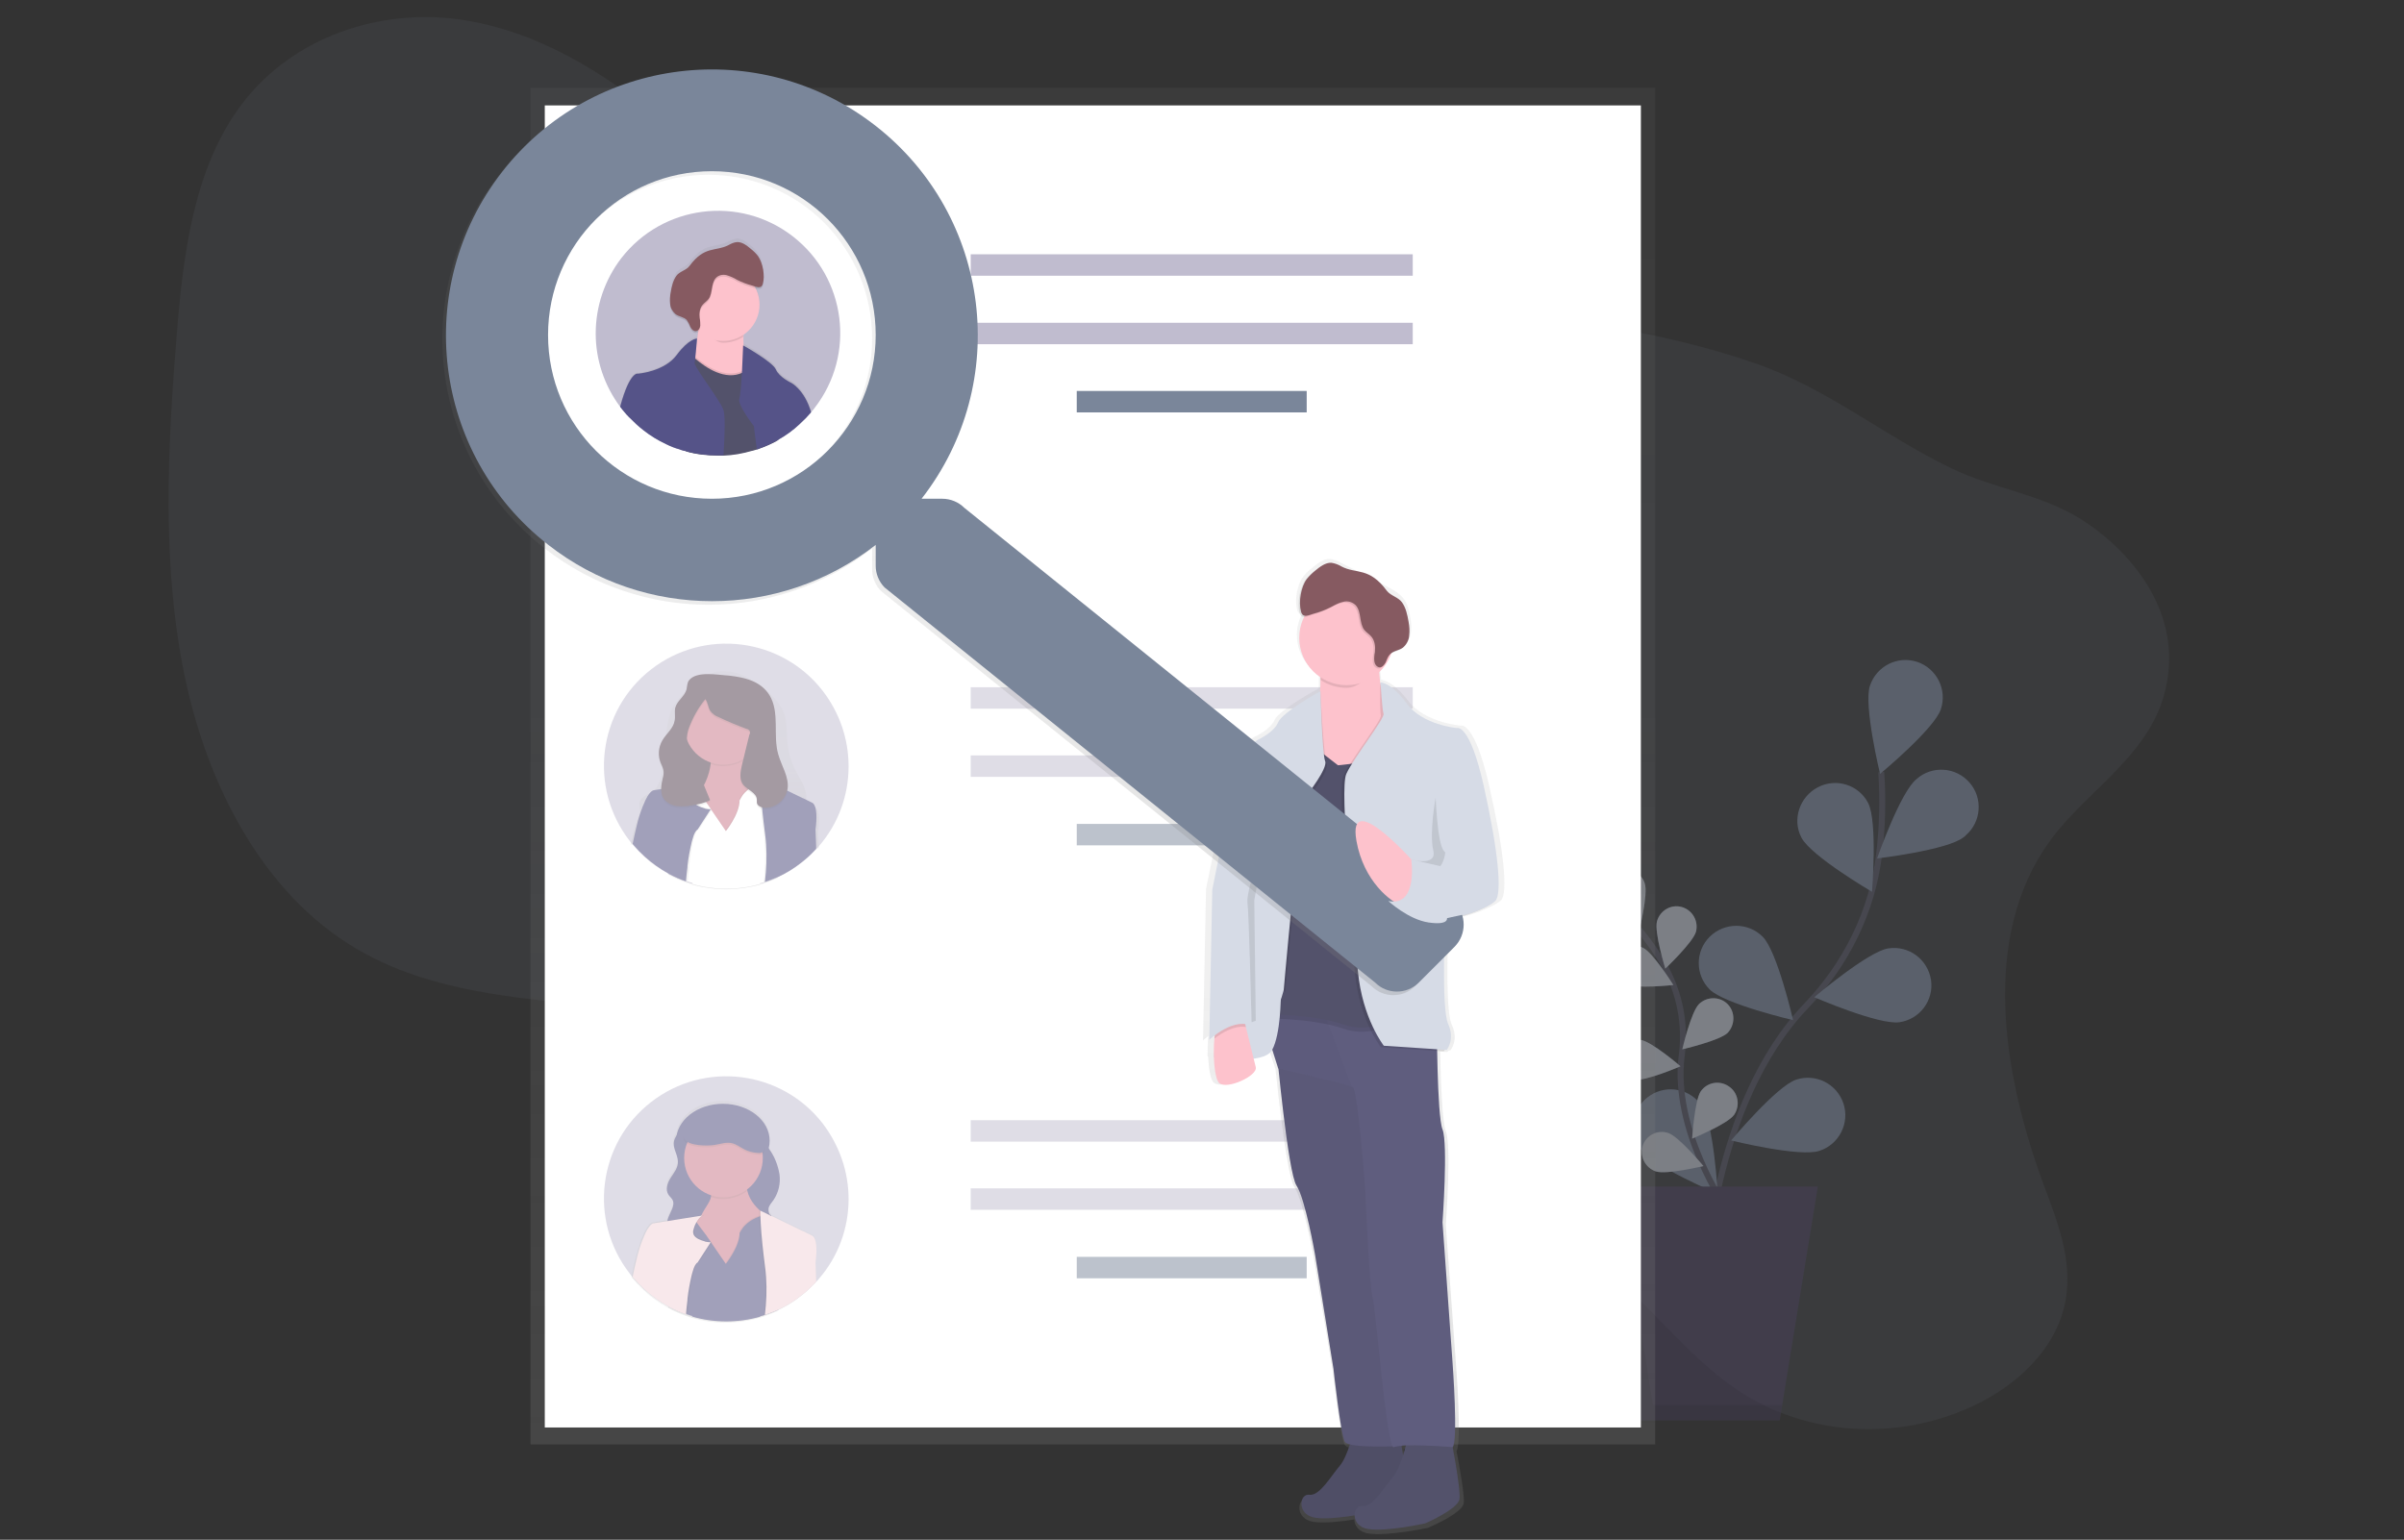 <?xml version="1.0" encoding="utf-8"?>
<!-- Generator: Adobe Illustrator 19.0.0, SVG Export Plug-In . SVG Version: 6.00 Build 0)  -->
<svg version="1.1" id="b7fc7e4c-51e5-4fe3-b97e-62ed59ece7d1"
	 xmlns="http://www.w3.org/2000/svg" xmlns:xlink="http://www.w3.org/1999/xlink" x="0px" y="0px"
	 viewBox="-1349 982.9 807.1 517.1" style="enable-background:new -1349 982.9 807.1 517.1;" xml:space="preserve">
<rect x="-1349" y="982.9" width="807.1" height="517.1" fill="#333333" stroke="none"/>
<style type="text/css">
	.st0{opacity:0.1;fill:#7A869A;enable-background:new    ;}
	.st1{opacity:0.5;}
	.st2{fill:none;stroke:#535461;stroke-width:2;stroke-miterlimit:10;}
	.st3{fill:#7A869A;}
	.st4{opacity:0.5;fill:#FFFFFF;enable-background:new    ;}
	.st5{fill:#474059;}
	.st6{opacity:0.1;enable-background:new    ;}
	.st7{fill:url(#SVGID_1_);}
	.st8{fill:#FFFFFF;}
	.st9{fill:#C0BCCF;}
	.st10{opacity:0.5;fill:#C0BCCF;enable-background:new    ;}
	.st11{opacity:0.5;fill:#7A869A;enable-background:new    ;}
	.st12{fill:url(#SVGID_2_);}
	.st13{fill:#493545;}
	.st14{fill:#C77485;}
	.st15{fill:#444176;}
	.st16{fill:url(#SVGID_3_);}
	.st17{fill:#F1D2D7;}
	.st18{fill:url(#SVGID_4_);}
	.st19{fill:#53526B;}
	.st20{opacity:5.000000e-002;enable-background:new    ;}
	.st21{fill:#5F5D7E;}
	.st22{opacity:2.000000e-002;enable-background:new    ;}
	.st23{fill:#E82127;}
	.st24{fill:#D6DBE6;}
	.st25{fill:#FDC2CC;}
	.st26{fill:#865A61;}
	.st27{fill:url(#SVGID_5_);}
	.st28{fill:url(#SVGID_6_);}
	.st29{fill:#555388;}
</style>
<path class="st0" d="M-660.7,1265.2c-23.6,32.4-15.8,78.7-2.2,115.5c4.6,12.3,9.8,25.4,7.4,38.8c-2.9,16.4-16.5,28.7-30.7,35.4
	c-25.8,12.2-56.3,10.3-79.3-5.1c-19.9-13.3-33.9-35.3-54.2-48c-34-21.1-78.1-11.7-115.9,4.4c-26.7,11.4-56,26.1-82.1,15.6
	c-18.3-7.4-30.7-26.3-37.2-46.5c-3.1-9.7-5.3-20.3-11.6-28c-3.7-4.5-8.6-7.7-13.7-10.3c-46.1-24.1-105.4-9-150-36
	c-30.2-18.2-48.9-53.5-56.7-90.6c-7.8-37.1-5.9-76.3-2.8-114.7c2.2-27.4,5.7-56.6,22.1-78.1c17.4-22.7,46.5-31.8,72.6-28.2
	c26.1,3.6,49.4,18,69.9,35.3c25.6,21.6,49.1,48.6,80.9,56.8c21.7,5.6,44.7,1.6,67.2-0.1c37.6-2.9,75.2,0.4,112.4,4.2
	c35.7,3.6,71.6,7.7,105.4,19.5c23.9,8.4,42.9,24.3,65.4,35.1c14.7,7.1,30.8,8.7,44.6,17.8c17,11.3,32.5,31.2,27.5,55.1
	C-626.2,1236.1-648.2,1248-660.7,1265.2z"/>
<g class="st1">
	<path class="st2" d="M-776.5,1413c0,0,2-59,33.9-92.3c13.4-14,22.2-31.7,24.5-51c1.1-9.1,1.3-18.3,0.7-27.5"/>
	<path class="st3" d="M-697.4,1221.1c-2.2,6.6-20.4,21.7-20.4,21.7s-5.6-23.1-3.4-29.6c2.2-6.6,9.3-10.2,15.9-8
		C-698.8,1207.4-695.2,1214.5-697.4,1221.1L-697.4,1221.1L-697.4,1221.1z"/>
	<path class="st3" d="M-689.8,1264.1c-5.4,4.3-29,7.1-29,7.1s7.8-22.4,13.3-26.7c5.2-4.6,13.2-4,17.7,1.2c4.6,5.2,4,13.2-1.2,17.7
		C-689.2,1263.7-689.5,1263.9-689.8,1264.1z"/>
	<path class="st3" d="M-711.3,1326.2c-6.9,1-28.6-8.4-28.6-8.4s18.1-15.4,24.9-16.4c6.9-1,13.2,3.7,14.3,10.6
		C-699.7,1318.8-704.4,1325.2-711.3,1326.2L-711.3,1326.2L-711.3,1326.2z"/>
	<path class="st3" d="M-738.2,1369.4c-6.6,2.2-29.6-3.5-29.6-3.5s15.2-18.2,21.8-20.4c6.6-2.2,13.7,1.4,15.9,8
		S-731.6,1367.3-738.2,1369.4L-738.2,1369.4z"/>
	<path class="st3" d="M-744.2,1264.2c3.2,6.2,23.7,18.2,23.7,18.2s1.9-23.6-1.3-29.8c-3.2-6.2-10.8-8.5-16.9-5.3
		S-747.4,1258.1-744.2,1264.2L-744.2,1264.2z"/>
	<path class="st3" d="M-775,1315.2c4.9,4.9,28,10.3,28,10.3s-5.3-23.1-10.2-28c-4.9-4.9-12.8-4.9-17.8,0
		C-779.9,1302.4-779.9,1310.3-775,1315.2L-775,1315.2L-775,1315.2z"/>
	<path class="st3" d="M-798.1,1368.9c4,5.7,25.8,14.9,25.8,14.9s-1.3-23.7-5.3-29.4c-3.8-5.8-11.6-7.4-17.4-3.6
		c-5.8,3.8-7.4,11.6-3.6,17.4C-798.4,1368.5-798.2,1368.7-798.1,1368.9L-798.1,1368.9z"/>
	<path class="st2" d="M-769.5,1388.6c0,0-18.1-26.3-14.9-51.1c1.4-10.4-0.6-20.9-5.7-30.1c-2.5-4.3-5.3-8.4-8.5-12.2"/>
	<path class="st3" d="M-796.8,1279.6c1.2,3.6-1.9,16-1.9,16s-9.9-8.2-11-11.8c-1.2-3.6,0.8-7.4,4.4-8.6
		C-801.8,1274-797.9,1276-796.8,1279.6L-796.8,1279.6z"/>
	<path class="st3" d="M-779.6,1295.8c-1,3.6-10.3,12.4-10.3,12.4s-3.8-12.3-2.8-15.9c1-3.6,4.7-5.8,8.3-4.8
		C-780.8,1288.5-778.7,1292.2-779.6,1295.8L-779.6,1295.8z"/>
	<path class="st3" d="M-769,1329.8c-2.7,2.6-15.2,5.5-15.2,5.5s2.9-12.5,5.6-15.2c2.7-2.6,7-2.6,9.6,0S-766.4,1327.1-769,1329.8
		L-769,1329.8z"/>
	<path class="st3" d="M-766.8,1357.3c-2.2,3.1-14.1,8-14.1,8s0.8-12.8,2.9-15.9c2.2-3.1,6.4-3.8,9.5-1.6
		C-765.4,1349.9-764.7,1354.2-766.8,1357.3L-766.8,1357.3L-766.8,1357.3z"/>
	<path class="st3" d="M-803.3,1313.4c3.4,1.7,16.1,0.3,16.1,0.3s-6.8-10.9-10.2-12.5c-3.4-1.6-7.4-0.3-9.1,3.1
		C-808.1,1307.7-806.7,1311.7-803.3,1313.4z"/>
	<path class="st3" d="M-800.3,1345.5c3.7,0.6,15.5-4.5,15.5-4.5s-9.7-8.4-13.5-8.9c-3.7-0.6-7.2,2-7.7,5.7
		C-806.5,1341.5-804,1345-800.3,1345.5L-800.3,1345.5z"/>
	<path class="st3" d="M-793.1,1376.3c3.6,1.2,16-1.8,16-1.8s-8.2-9.9-11.8-11.1c-3.6-1.2-7.4,0.7-8.6,4.3
		C-798.6,1371.3-796.6,1375.1-793.1,1376.3L-793.1,1376.3z"/>
	<path class="st4" d="M-796.8,1279.6c1.2,3.6-1.9,16-1.9,16s-9.9-8.2-11-11.8c-1.2-3.6,0.8-7.4,4.4-8.6
		C-801.8,1274-797.9,1276-796.8,1279.6L-796.8,1279.6z"/>
	<path class="st4" d="M-779.6,1295.8c-1,3.6-10.3,12.4-10.3,12.4s-3.8-12.3-2.8-15.9c1-3.6,4.7-5.8,8.3-4.8
		C-780.8,1288.5-778.7,1292.2-779.6,1295.8L-779.6,1295.8z"/>
	<path class="st4" d="M-769,1329.8c-2.7,2.6-15.2,5.5-15.2,5.5s2.9-12.5,5.6-15.2c2.7-2.6,7-2.6,9.6,0S-766.4,1327.1-769,1329.8
		L-769,1329.8z"/>
	<path class="st4" d="M-766.8,1357.3c-2.2,3.1-14.1,8-14.1,8s0.8-12.8,2.9-15.9c2.2-3.1,6.4-3.8,9.5-1.6
		C-765.4,1349.9-764.7,1354.2-766.8,1357.3L-766.8,1357.3L-766.8,1357.3z"/>
	<path class="st4" d="M-803.3,1313.4c3.4,1.7,16.1,0.3,16.1,0.3s-6.8-10.9-10.2-12.5c-3.4-1.6-7.4-0.3-9.1,3.1
		C-808.1,1307.7-806.7,1311.7-803.3,1313.4z"/>
	<path class="st4" d="M-800.3,1345.5c3.7,0.6,15.5-4.5,15.5-4.5s-9.7-8.4-13.5-8.9c-3.7-0.6-7.2,2-7.7,5.7
		C-806.5,1341.5-804,1345-800.3,1345.5L-800.3,1345.5z"/>
	<path class="st4" d="M-793.1,1376.3c3.6,1.2,16-1.8,16-1.8s-8.2-9.9-11.8-11.1c-3.6-1.2-7.4,0.7-8.6,4.3
		C-798.6,1371.3-796.6,1375.1-793.1,1376.3L-793.1,1376.3z"/>
	<polygon class="st5" points="-803,1459.9 -751.5,1459.9 -738.7,1381.4 -815.9,1381.4 	"/>
	<polygon class="st6" points="-806,1381.4 -794,1454.8 -750.7,1454.8 -751.5,1459.9 -803,1459.9 -815.9,1381.4 	"/>
</g>
<linearGradient id="SVGID_1_" gradientUnits="userSpaceOnUse" x1="-982.068" y1="1017.722" x2="-982.068" y2="1473.354" gradientTransform="matrix(1 0 0 -1 0 2485.8)">
	<stop  offset="0" style="stop-color:#808080;stop-opacity:0.25"/>
	<stop  offset="0.54" style="stop-color:#808080;stop-opacity:0.12"/>
	<stop  offset="1" style="stop-color:#808080;stop-opacity:0.1"/>
</linearGradient>
<rect x="-1170.9" y="1012.4" class="st7" width="377.6" height="455.6"/>
<rect x="-1166.1" y="1018.3" class="st8" width="368" height="444"/>
<rect x="-1023.1" y="1068.3" class="st9" width="148.4" height="7.2"/>
<rect x="-1023.1" y="1091.3" class="st9" width="148.4" height="7.2"/>
<rect x="-987.5" y="1114.2" class="st3" width="77.2" height="7.2"/>
<rect x="-1023.1" y="1213.7" class="st10" width="148.4" height="7.2"/>
<rect x="-1023.1" y="1236.6" class="st10" width="148.4" height="7.2"/>
<rect x="-987.5" y="1259.6" class="st11" width="77.2" height="7.2"/>
<rect x="-1023.1" y="1359.1" class="st10" width="148.4" height="7.2"/>
<rect x="-1023.1" y="1382" class="st10" width="148.4" height="7.2"/>
<rect x="-987.5" y="1405" class="st11" width="77.2" height="7.2"/>
<g class="st1">
	<path class="st9" d="M-1064.1,1240.3c0,9.8-3.5,19.3-9.9,26.7c-0.3,0.4-0.6,0.7-1,1.1c-0.2,0.2-0.3,0.4-0.5,0.5
		c-1.4,1.4-2.8,2.8-4.4,4l-0.1,0.1c-2.4,1.9-5,3.5-7.8,4.8l0,0c-1.4,0.7-2.9,1.3-4.4,1.7l-0.5,0.2c-0.3,0.1-0.7,0.2-1,0.3l-0.1,0
		c-7.4,2.1-15.2,2.1-22.7,0h-0.1c-0.6-0.2-1.2-0.4-1.8-0.6l-0.5-0.2c-2-0.7-3.8-1.5-5.7-2.5l-0.1-0.1c-2.9-1.6-5.6-3.5-8-5.7
		l-0.2-0.2c-1.2-1.1-2.4-2.3-3.5-3.6c-0.1-0.2-0.3-0.3-0.4-0.5c-0.3-0.3-0.5-0.6-0.8-1c-13.9-17.9-10.7-43.7,7.2-57.6
		c17.9-13.9,43.7-10.7,57.6,7.2C-1067.1,1222.3-1064.1,1231.1-1064.1,1240.3z"/>
	
		<linearGradient id="SVGID_2_" gradientUnits="userSpaceOnUse" x1="-1062.536" y1="1180.645" x2="-1062.536" y2="1253.663" gradientTransform="matrix(1 0 0 -1 -43.2 2461.94)">
		<stop  offset="0" style="stop-color:#808080;stop-opacity:0.25"/>
		<stop  offset="0.54" style="stop-color:#808080;stop-opacity:0.12"/>
		<stop  offset="1" style="stop-color:#808080;stop-opacity:0.1"/>
	</linearGradient>
	<path class="st12" d="M-1075.3,1254.1l-3.1-1.4c0-0.5,0.1-0.9,0.1-1.4c0-0.4,0-0.8,0-1.2c-0.3-3.2-2.3-5.9-3.8-8.8
		c-1.3-2.6-2.1-5.5-2.5-8.4c-0.4-3.6,0-7.4-1.3-10.8c-1.1-2.7-3.2-5-5.5-7.1c-2.6-2.4-5.6-4.3-8.8-5.6c-3.3-1.2-7.2-1.5-10.5-0.3
		c-3,1.1-5.3,3.3-7.6,5.5c-1.6,1.4-3.1,3.1-4.3,4.9c-1.4,2.2-2,4.8-2.4,7.4c-0.7,4.1-1.2,8.2-1.5,12.3c-0.2,3.4-0.6,7.4-3.5,9.5
		c-1.4,1-3.5,1.6-4.1,3.2c-0.2,0.5-0.3,1-0.2,1.5c0,0.4,0,0.8,0.1,1.2c0,0.2,0.1,0.5,0.2,0.7c-0.8,2.1-1.6,4.3-2.1,6.4
		c-0.4,1.6-0.8,3.2-1.2,4.8h1h0.5l5.6,0.1h0.1l6,0.1h0l5.6,0.1h0.1l1.6,0.1h0.5l22.5,0.5h0.1l1.5,0h0.5l4.5,0.1l0,0l6.6,0.2h0l5,0.1
		h0.5h1l-0.3-5.2C-1073.2,1254.6-1075.3,1254.1-1075.3,1254.1z M-1100.6,1253.5c0,4.4-4.8,9.9-4.8,9.9l-4.8-6.5l0.2-0.3l4.6,6.3
		c0,0,4.8-5.4,4.8-9.9c0.1-0.2,0.2-0.4,0.4-0.7l0.1,0.3C-1100.3,1252.9-1100.5,1253.2-1100.6,1253.5z M-1093.3,1270.9
		c0-0.2,0-0.5,0-0.7c0-0.2,0-0.4-0.1-0.6s-0.1-0.4-0.1-0.6s-0.1-0.4-0.1-0.6s-0.1-0.4-0.1-0.6c0-0.1,0-0.1,0-0.2
		c-0.1-0.3-0.1-0.6-0.2-0.9c-0.1-0.3-0.1-0.5-0.2-0.7c0-0.1-0.1-0.2-0.1-0.3c0-0.1-0.1-0.3-0.2-0.5l-0.1-0.3c0-0.1-0.1-0.3-0.2-0.4
		c-0.1-0.3-0.2-0.5-0.3-0.8c-0.1-0.3-0.2-0.5-0.3-0.7c-0.2-0.5-0.4-1-0.7-1.5c-0.9-2-1.9-3.9-2.8-5.8c-0.5-1-0.9-2-1.3-3.1l-0.1,0.2
		c-0.2,0.3-0.3,0.5-0.5,0.8c0,4.4-4.8,9.9-4.8,9.9l-4.8-6.5l-4.2,6c-0.6,0.3-1.2,1.3-1.7,2.8c-0.1,0.4-0.3,0.8-0.4,1.3
		c-0.1,0.3-0.2,0.6-0.2,0.9c0,0.2-0.1,0.3-0.1,0.5l-0.1,0.5v0.1c-0.1,0.3-0.1,0.7-0.2,1.1c-0.1,0.4-0.1,0.8-0.2,1.2
		c0,0.3-0.1,0.5-0.1,0.8c-0.1,0.5-0.2,1-0.2,1.5c0,0.3-0.1,0.6-0.1,0.9l-0.1,1.1c0.3,0.9,0.7,1.8,1,2.7c0.2,0.5,0.4,1,0.4,1.6
		c7.4,2,15.2,2,22.7,0c0,0,0,0,0-0.1c-0.1-0.5-0.2-1-0.1-1.5l0,0c0.1-1.4,0.3-2.9,0.6-4.3c0.1-0.7,0.1-1.4,0.1-2.1v-0.3
		C-1093.3,1271.3-1093.3,1271.1-1093.3,1270.9L-1093.3,1270.9z M-1093.3,1270.9c0-0.2,0-0.5,0-0.7c0-0.2,0-0.4-0.1-0.6
		s-0.1-0.4-0.1-0.6s-0.1-0.4-0.1-0.6s-0.1-0.4-0.1-0.6c0-0.1,0-0.1,0-0.2c-0.1-0.3-0.1-0.6-0.2-0.9c-0.1-0.3-0.1-0.5-0.2-0.7
		c0-0.1-0.1-0.2-0.1-0.3c0-0.1-0.1-0.3-0.2-0.5l-0.1-0.3c0-0.1-0.1-0.3-0.2-0.4c-0.1-0.3-0.2-0.5-0.3-0.8c-0.1-0.3-0.2-0.5-0.3-0.7
		c-0.2-0.5-0.4-1-0.7-1.5c-0.9-2-1.9-3.9-2.8-5.8c-0.5-1-0.9-2-1.3-3.1l-0.1,0.2c-0.2,0.3-0.3,0.5-0.5,0.8c0,4.4-4.8,9.9-4.8,9.9
		l-4.8-6.5l-4.2,6c-0.6,0.3-1.2,1.3-1.7,2.8c-0.1,0.4-0.3,0.8-0.4,1.3c-0.1,0.3-0.2,0.6-0.2,0.9c0,0.2-0.1,0.3-0.1,0.5l-0.1,0.5v0.1
		c-0.1,0.3-0.1,0.7-0.2,1.1c-0.1,0.4-0.1,0.8-0.2,1.2c0,0.3-0.1,0.5-0.1,0.8c-0.1,0.5-0.2,1-0.2,1.5c0,0.3-0.1,0.6-0.1,0.9l-0.1,1.1
		c0.3,0.9,0.7,1.8,1,2.7c0.2,0.5,0.4,1,0.4,1.6c7.4,2,15.2,2,22.7,0c0,0,0,0,0-0.1c-0.1-0.5-0.2-1-0.1-1.5l0,0
		c0.1-1.4,0.3-2.9,0.6-4.3c0.1-0.7,0.1-1.4,0.1-2.1v-0.3C-1093.3,1271.3-1093.3,1271.1-1093.3,1270.9L-1093.3,1270.9z
		 M-1093.3,1270.9c0-0.2,0-0.5,0-0.7c0-0.2,0-0.4-0.1-0.6s-0.1-0.4-0.1-0.6s-0.1-0.4-0.1-0.6s-0.1-0.4-0.1-0.6c0-0.1,0-0.1,0-0.2
		c-0.1-0.3-0.1-0.6-0.2-0.9c-0.1-0.3-0.1-0.5-0.2-0.7c0-0.1-0.1-0.2-0.1-0.3c0-0.1-0.1-0.3-0.2-0.5l-0.1-0.3c0-0.1-0.1-0.3-0.2-0.4
		c-0.1-0.3-0.2-0.5-0.3-0.8c-0.1-0.3-0.2-0.5-0.3-0.7c-0.2-0.5-0.4-1-0.7-1.5c-0.9-2-1.9-3.9-2.8-5.8c-0.5-1-0.9-2-1.3-3.1l-0.1,0.2
		c-0.2,0.3-0.3,0.5-0.5,0.8c0,4.4-4.8,9.9-4.8,9.9l-4.8-6.5l-4.2,6c-0.6,0.3-1.2,1.3-1.7,2.8c-0.1,0.4-0.3,0.8-0.4,1.3
		c-0.1,0.3-0.2,0.6-0.2,0.9c0,0.2-0.1,0.3-0.1,0.5l-0.1,0.5v0.1c-0.1,0.3-0.1,0.7-0.2,1.1c-0.1,0.4-0.1,0.8-0.2,1.2
		c0,0.3-0.1,0.5-0.1,0.8c-0.1,0.5-0.2,1-0.2,1.5c0,0.3-0.1,0.6-0.1,0.9l-0.1,1.1c0.3,0.9,0.7,1.8,1,2.7c0.2,0.5,0.4,1,0.4,1.6
		c7.4,2,15.2,2,22.7,0c0,0,0,0,0-0.1c-0.1-0.5-0.2-1-0.1-1.5l0,0c0.1-1.4,0.3-2.9,0.6-4.3c0.1-0.7,0.1-1.4,0.1-2.1v-0.3
		C-1093.3,1271.3-1093.3,1271.1-1093.3,1270.9L-1093.3,1270.9z M-1093.3,1270.9c0-0.2,0-0.5,0-0.7c0-0.2,0-0.4-0.1-0.6
		s-0.1-0.4-0.1-0.6s-0.1-0.4-0.1-0.6s-0.1-0.4-0.1-0.6c0-0.1,0-0.1,0-0.2c-0.1-0.3-0.1-0.6-0.2-0.9c-0.1-0.3-0.1-0.5-0.2-0.7
		c0-0.1-0.1-0.2-0.1-0.3c0-0.1-0.1-0.3-0.2-0.5l-0.1-0.3c0-0.1-0.1-0.3-0.2-0.4c-0.1-0.3-0.2-0.5-0.3-0.8c-0.1-0.3-0.2-0.5-0.3-0.7
		c-0.2-0.5-0.4-1-0.7-1.5c-0.9-2-1.9-3.9-2.8-5.8c-0.5-1-0.9-2-1.3-3.1l-0.1,0.2c-0.2,0.3-0.3,0.5-0.5,0.8c0,4.4-4.8,9.9-4.8,9.9
		l-4.8-6.5l-4.2,6c-0.6,0.3-1.2,1.3-1.7,2.8c-0.1,0.4-0.3,0.8-0.4,1.3c-0.1,0.3-0.2,0.6-0.2,0.9c0,0.2-0.1,0.3-0.1,0.5l-0.1,0.5v0.1
		c-0.1,0.3-0.1,0.7-0.2,1.1c-0.1,0.4-0.1,0.8-0.2,1.2c0,0.3-0.1,0.5-0.1,0.8c-0.1,0.5-0.2,1-0.2,1.5c0,0.3-0.1,0.6-0.1,0.9l-0.1,1.1
		c0.3,0.9,0.7,1.8,1,2.7c0.2,0.5,0.4,1,0.4,1.6c7.4,2,15.2,2,22.7,0c0,0,0,0,0-0.1c-0.1-0.5-0.2-1-0.1-1.5l0,0
		c0.1-1.4,0.3-2.9,0.6-4.3c0.1-0.7,0.1-1.4,0.1-2.1v-0.3C-1093.3,1271.3-1093.3,1271.1-1093.3,1270.9L-1093.3,1270.9z"/>
	<rect x="-1120.8" y="1228.8" class="st13" width="27.7" height="18.7"/>
	<path class="st14" d="M-1088.5,1249.4l-11.6,16.4l-12.1-1.1c0,0-15.8,1-5.3-11.1c5.1-5.8,6.7-10.7,7.1-14.2
		c0.4-3.8-0.8-5.9-0.8-5.9l13.2-1.6c-0.6,1.8-0.7,3.7-0.2,5.5C-1096.5,1244.4-1088.5,1249.4-1088.5,1249.4z"/>
	<path class="st6" d="M-1098.2,1237.5c-3.5,2.6-8.1,3.4-12.2,2c0.4-3.8-0.8-5.9-0.8-5.9l13.2-1.6
		C-1098.6,1233.8-1098.6,1235.7-1098.2,1237.5z"/>
	<circle class="st14" cx="-1106.1" cy="1226.5" r="13.2"/>
	<path class="st6" d="M-1088.9,1250.1l-0.3-1.2l-0.3-1.1l-0.4-1.6l-0.1-0.3l-0.1-0.2c0,0,0.3-0.9-1.8-0.6l-0.4,0.1
		c-0.3,0.1-0.7,0.2-1.1,0.3l-0.4,0.1l-0.5,0.2l0,0c-1.6,0.5-3.1,1.4-4.4,2.6c-0.6,0.5-1,1.1-1.5,1.8c0,0.1-0.1,0.1-0.1,0.2
		c-0.1,0.2-0.3,0.5-0.4,0.7c0,4.8-4.8,10.6-4.8,10.6l-4.6-6.7l-0.1-0.1l-1.1-1.6l-0.4-0.5l-0.1-0.2l-2.4-3.2l-0.6-0.8l-0.2-0.3
		l-0.3-0.4l-0.7-0.9l-2.7,1.6l-3.6,2.1l-2.1,13.7v0.4l0.1,1.1l0.4,7.5v0.1l-0.8,3.1l0.1,0.1c1.8,1,3.7,1.8,5.7,2.5l0.5,0.2
		c0.6,0.2,1.2,0.4,1.8,0.6c0,0.1,0,0.2,0,0.3c0-0.1,0-0.2,0-0.3c7.4,2.1,15.2,2.1,22.7,0l0.1,0c0.3-0.1,0.7-0.2,1-0.3l0.5-0.2
		c1.5-0.5,2.9-1.1,4.4-1.7l0.5-10.8l0.4-7.8v-0.4L-1088.9,1250.1z"/>
	<path class="st8" d="M-1093.3,1270.2c0-0.2,0-0.5,0-0.7c0-0.2,0-0.5-0.1-0.7s-0.1-0.5-0.1-0.7s-0.1-0.5-0.1-0.7s-0.1-0.5-0.1-0.7
		c0-0.1,0-0.2,0-0.2c-0.1-0.3-0.1-0.6-0.2-0.9c-0.1-0.3-0.1-0.5-0.2-0.7c0-0.1-0.1-0.2-0.1-0.3c0-0.1-0.1-0.3-0.2-0.5l-0.1-0.3
		c0-0.2-0.1-0.3-0.2-0.5c-0.1-0.3-0.2-0.5-0.3-0.8c-0.1-0.3-0.2-0.5-0.3-0.8c-0.2-0.5-0.4-1.1-0.7-1.6c-0.9-2.1-1.9-4.1-2.8-6.2
		c-0.5-1.1-0.9-2.2-1.3-3.3l-0.1,0.2c-0.2,0.3-0.3,0.6-0.5,0.9c0,4.7-4.8,10.6-4.8,10.6l-4.8-7l-4.2,6.4c-0.6,0.3-1.2,1.4-1.7,3
		c-0.1,0.4-0.3,0.9-0.4,1.4c-0.1,0.3-0.2,0.7-0.2,1c0,0.2-0.1,0.3-0.1,0.5l-0.1,0.5v0.1c-0.1,0.4-0.1,0.8-0.2,1.2s-0.1,0.8-0.2,1.3
		c0,0.3-0.1,0.6-0.1,0.8c-0.1,0.5-0.2,1.1-0.2,1.6c0,0.3-0.1,0.6-0.1,0.9l-0.1,1.2c0.3,1,0.7,2,1,2.9c0.2,0.5,0.4,1.1,0.4,1.7
		c7.4,2.1,15.2,2.1,22.7,0c0,0,0,0,0-0.1c-0.1-0.5-0.2-1.1-0.1-1.6l0,0c0.1-1.5,0.3-3.1,0.6-4.6c0.1-0.8,0.1-1.5,0.1-2.3v-0.3
		C-1093.3,1270.6-1093.3,1270.4-1093.3,1270.2z M-1093.3,1270.2c0-0.2,0-0.5,0-0.7c0-0.2,0-0.5-0.1-0.7s-0.1-0.5-0.1-0.7
		s-0.1-0.5-0.1-0.7s-0.1-0.5-0.1-0.7c0-0.1,0-0.2,0-0.2c-0.1-0.3-0.1-0.6-0.2-0.9c-0.1-0.3-0.1-0.5-0.2-0.7c0-0.1-0.1-0.2-0.1-0.3
		c0-0.1-0.1-0.3-0.2-0.5l-0.1-0.3c0-0.2-0.1-0.3-0.2-0.5c-0.1-0.3-0.2-0.5-0.3-0.8c-0.1-0.3-0.2-0.5-0.3-0.8
		c-0.2-0.5-0.4-1.1-0.7-1.6c-0.9-2.1-1.9-4.1-2.8-6.2c-0.5-1.1-0.9-2.2-1.3-3.3l-0.1,0.2c-0.2,0.3-0.3,0.6-0.5,0.9
		c0,4.7-4.8,10.6-4.8,10.6l-4.8-7l-4.2,6.4c-0.6,0.3-1.2,1.4-1.7,3c-0.1,0.4-0.3,0.9-0.4,1.4c-0.1,0.3-0.2,0.7-0.2,1
		c0,0.2-0.1,0.3-0.1,0.5l-0.1,0.5v0.1c-0.1,0.4-0.1,0.8-0.2,1.2s-0.1,0.8-0.2,1.3c0,0.3-0.1,0.6-0.1,0.8c-0.1,0.5-0.2,1.1-0.2,1.6
		c0,0.3-0.1,0.6-0.1,0.9l-0.1,1.2c0.3,1,0.7,2,1,2.9c0.2,0.5,0.4,1.1,0.4,1.7c7.4,2.1,15.2,2.1,22.7,0c0,0,0,0,0-0.1
		c-0.1-0.5-0.2-1.1-0.1-1.6l0,0c0.1-1.5,0.3-3.1,0.6-4.6c0.1-0.8,0.1-1.5,0.1-2.3v-0.3C-1093.3,1270.6-1093.3,1270.4-1093.3,1270.2z
		 M-1093.3,1270.2c0-0.2,0-0.5,0-0.7c0-0.2,0-0.5-0.1-0.7s-0.1-0.5-0.1-0.7s-0.1-0.5-0.1-0.7s-0.1-0.5-0.1-0.7c0-0.1,0-0.2,0-0.2
		c-0.1-0.3-0.1-0.6-0.2-0.9c-0.1-0.3-0.1-0.5-0.2-0.7c0-0.1-0.1-0.2-0.1-0.3c0-0.1-0.1-0.3-0.2-0.5l-0.1-0.3c0-0.2-0.1-0.3-0.2-0.5
		c-0.1-0.3-0.2-0.5-0.3-0.8c-0.1-0.3-0.2-0.5-0.3-0.8c-0.2-0.5-0.4-1.1-0.7-1.6c-0.9-2.1-1.9-4.1-2.8-6.2c-0.5-1.1-0.9-2.2-1.3-3.3
		l-0.1,0.2c-0.2,0.3-0.3,0.6-0.5,0.9c0,4.7-4.8,10.6-4.8,10.6l-4.8-7l-4.2,6.4c-0.6,0.3-1.2,1.4-1.7,3c-0.1,0.4-0.3,0.9-0.4,1.4
		c-0.1,0.3-0.2,0.7-0.2,1c0,0.2-0.1,0.3-0.1,0.5l-0.1,0.5v0.1c-0.1,0.4-0.1,0.8-0.2,1.2s-0.1,0.8-0.2,1.3c0,0.3-0.1,0.6-0.1,0.8
		c-0.1,0.5-0.2,1.1-0.2,1.6c0,0.3-0.1,0.6-0.1,0.9l-0.1,1.2c0.3,1,0.7,2,1,2.9c0.2,0.5,0.4,1.1,0.4,1.7c7.4,2.1,15.2,2.1,22.7,0
		c0,0,0,0,0-0.1c-0.1-0.5-0.2-1.1-0.1-1.6l0,0c0.1-1.5,0.3-3.1,0.6-4.6c0.1-0.8,0.1-1.5,0.1-2.3v-0.3
		C-1093.3,1270.6-1093.3,1270.4-1093.3,1270.2z M-1086.9,1258.8l-2.2-8.6l-0.4-1.5l-0.1-0.4l0,0l-0.5-2.1c0,0,0,0,0-0.1l0,0
		c0-0.1,0-0.2,0-0.3c-0.1-0.2-0.3-0.3-0.7-0.4c-0.2,0-0.4,0-0.5,0l0,0c-0.5,0.1-1,0.1-1.6,0.3c-0.2,0.1-0.5,0.1-0.8,0.2l-0.5,0.2h0
		c-1.4,0.5-2.7,1.2-3.8,2.1c-0.7,0.6-1.4,1.3-1.9,2.1l-0.1,0.2c-0.2,0.3-0.3,0.6-0.5,0.9c0,4.7-4.8,10.6-4.8,10.6l-4.8-7l-0.3-0.4
		l0-0.1l-0.7-1l-0.5-0.7l-0.1-0.2l-2.5-3.3l0,0l-0.8-1.1v0l-0.3-0.4l-0.5-0.7l-1.8,1.1l-4.5,2.6l-2.1,13.6v0.1l0.1,1l0.4,7.6v0.4
		l-0.7,2.7c1.8,1,3.7,1.8,5.7,2.5l0.5,0.2c0.6,0.2,1.2,0.4,1.8,0.6c0,0.1,0,0.2,0,0.3c0-0.1,0-0.2,0-0.3c7.4,2.1,15.2,2.1,22.7,0
		l0.1,0c0.3-0.1,0.7-0.2,1-0.3l0.5-0.2c1.5-0.5,2.9-1.1,4.4-1.7l0,0l0.5-10.8L-1086.9,1258.8L-1086.9,1258.8z M-1116.6,1279.7
		c0,0.1,0,0.2,0,0.3C-1116.5,1279.9-1116.5,1279.8-1116.6,1279.7L-1116.6,1279.7z M-1093.3,1270.2c0-0.2,0-0.5,0-0.7
		c0-0.2,0-0.5-0.1-0.7s-0.1-0.5-0.1-0.7s-0.1-0.5-0.1-0.7s-0.1-0.5-0.1-0.7c0-0.1,0-0.2,0-0.2c-0.1-0.3-0.1-0.6-0.2-0.9
		c-0.1-0.3-0.1-0.5-0.2-0.7c0-0.1-0.1-0.2-0.1-0.3c0-0.1-0.1-0.3-0.2-0.5l-0.1-0.3c0-0.2-0.1-0.3-0.2-0.5c-0.1-0.3-0.2-0.5-0.3-0.8
		c-0.1-0.3-0.2-0.5-0.3-0.8c-0.2-0.5-0.4-1.1-0.7-1.6c-0.9-2.1-1.9-4.1-2.8-6.2c-0.5-1.1-0.9-2.2-1.3-3.3l-0.1,0.2
		c-0.2,0.3-0.3,0.6-0.5,0.9c0,4.7-4.8,10.6-4.8,10.6l-4.8-7l-4.2,6.4c-0.6,0.3-1.2,1.4-1.7,3c-0.1,0.4-0.3,0.9-0.4,1.4
		c-0.1,0.3-0.2,0.7-0.2,1c0,0.2-0.1,0.3-0.1,0.5l-0.1,0.5v0.1c-0.1,0.4-0.1,0.8-0.2,1.2s-0.1,0.8-0.2,1.3c0,0.3-0.1,0.6-0.1,0.8
		c-0.1,0.5-0.2,1.1-0.2,1.6c0,0.3-0.1,0.6-0.1,0.9l-0.1,1.2c0.3,1,0.7,2,1,2.9c0.2,0.5,0.4,1.1,0.4,1.7c7.4,2.1,15.2,2.1,22.7,0
		c0,0,0,0,0-0.1c-0.1-0.5-0.2-1.1-0.1-1.6l0,0c0.1-1.5,0.3-3.1,0.6-4.6c0.1-0.8,0.1-1.5,0.1-2.3v-0.3
		C-1093.3,1270.6-1093.3,1270.4-1093.3,1270.2z M-1093.3,1270.2c0-0.2,0-0.5,0-0.7c0-0.2,0-0.5-0.1-0.7s-0.1-0.5-0.1-0.7
		s-0.1-0.5-0.1-0.7s-0.1-0.5-0.1-0.7c0-0.1,0-0.2,0-0.2c-0.1-0.3-0.1-0.6-0.2-0.9c-0.1-0.3-0.1-0.5-0.2-0.7c0-0.1-0.1-0.2-0.1-0.3
		c0-0.1-0.1-0.3-0.2-0.5l-0.1-0.3c0-0.2-0.1-0.3-0.2-0.5c-0.1-0.3-0.2-0.5-0.3-0.8c-0.1-0.3-0.2-0.5-0.3-0.8
		c-0.2-0.5-0.4-1.1-0.7-1.6c-0.9-2.1-1.9-4.1-2.8-6.2c-0.5-1.1-0.9-2.2-1.3-3.3l-0.1,0.2c-0.2,0.3-0.3,0.6-0.5,0.9
		c0,4.7-4.8,10.6-4.8,10.6l-4.8-7l-4.2,6.4c-0.6,0.3-1.2,1.4-1.7,3c-0.1,0.4-0.3,0.9-0.4,1.4c-0.1,0.3-0.2,0.7-0.2,1
		c0,0.2-0.1,0.3-0.1,0.5l-0.1,0.5v0.1c-0.1,0.4-0.1,0.8-0.2,1.2s-0.1,0.8-0.2,1.3c0,0.3-0.1,0.6-0.1,0.8c-0.1,0.5-0.2,1.1-0.2,1.6
		c0,0.3-0.1,0.6-0.1,0.9l-0.1,1.2c0.3,1,0.7,2,1,2.9c0.2,0.5,0.4,1.1,0.4,1.7c7.4,2.1,15.2,2.1,22.7,0c0,0,0,0,0-0.1
		c-0.1-0.5-0.2-1.1-0.1-1.6l0,0c0.1-1.5,0.3-3.1,0.6-4.6c0.1-0.8,0.1-1.5,0.1-2.3v-0.3C-1093.3,1270.6-1093.3,1270.4-1093.3,1270.2z
		 M-1093.3,1270.2c0-0.2,0-0.5,0-0.7c0-0.2,0-0.5-0.1-0.7s-0.1-0.5-0.1-0.7s-0.1-0.5-0.1-0.7s-0.1-0.5-0.1-0.7c0-0.1,0-0.2,0-0.2
		c-0.1-0.3-0.1-0.6-0.2-0.9c-0.1-0.3-0.1-0.5-0.2-0.7c0-0.1-0.1-0.2-0.1-0.3c0-0.1-0.1-0.3-0.2-0.5l-0.1-0.3c0-0.2-0.1-0.3-0.2-0.5
		c-0.1-0.3-0.2-0.5-0.3-0.8c-0.1-0.3-0.2-0.5-0.3-0.8c-0.2-0.5-0.4-1.1-0.7-1.6c-0.9-2.1-1.9-4.1-2.8-6.2c-0.5-1.1-0.9-2.2-1.3-3.3
		l-0.1,0.2c-0.2,0.3-0.3,0.6-0.5,0.9c0,4.7-4.8,10.6-4.8,10.6l-4.8-7l-4.2,6.4c-0.6,0.3-1.2,1.4-1.7,3c-0.1,0.4-0.3,0.9-0.4,1.4
		c-0.1,0.3-0.2,0.7-0.2,1c0,0.2-0.1,0.3-0.1,0.5l-0.1,0.5v0.1c-0.1,0.4-0.1,0.8-0.2,1.2s-0.1,0.8-0.2,1.3c0,0.3-0.1,0.6-0.1,0.8
		c-0.1,0.5-0.2,1.1-0.2,1.6c0,0.3-0.1,0.6-0.1,0.9l-0.1,1.2c0.3,1,0.7,2,1,2.9c0.2,0.5,0.4,1.1,0.4,1.7c7.4,2.1,15.2,2.1,22.7,0
		c0,0,0,0,0-0.1c-0.1-0.5-0.2-1.1-0.1-1.6l0,0c0.1-1.5,0.3-3.1,0.6-4.6c0.1-0.8,0.1-1.5,0.1-2.3v-0.3
		C-1093.3,1270.6-1093.3,1270.4-1093.3,1270.2z M-1093.3,1270.2c0-0.2,0-0.5,0-0.7c0-0.2,0-0.5-0.1-0.7s-0.1-0.5-0.1-0.7
		s-0.1-0.5-0.1-0.7s-0.1-0.5-0.1-0.7c0-0.1,0-0.2,0-0.2c-0.1-0.3-0.1-0.6-0.2-0.9c-0.1-0.3-0.1-0.5-0.2-0.7c0-0.1-0.1-0.2-0.1-0.3
		c0-0.1-0.1-0.3-0.2-0.5l-0.1-0.3c0-0.2-0.1-0.3-0.2-0.5c-0.1-0.3-0.2-0.5-0.3-0.8c-0.1-0.3-0.2-0.5-0.3-0.8
		c-0.2-0.5-0.4-1.1-0.7-1.6c-0.9-2.1-1.9-4.1-2.8-6.2c-0.5-1.1-0.9-2.2-1.3-3.3l-0.1,0.2c-0.2,0.3-0.3,0.6-0.5,0.9
		c0,4.7-4.8,10.6-4.8,10.6l-4.8-7l-4.2,6.4c-0.6,0.3-1.2,1.4-1.7,3c-0.1,0.4-0.3,0.9-0.4,1.4c-0.1,0.3-0.2,0.7-0.2,1
		c0,0.2-0.1,0.3-0.1,0.5l-0.1,0.5v0.1c-0.1,0.4-0.1,0.8-0.2,1.2s-0.1,0.8-0.2,1.3c0,0.3-0.1,0.6-0.1,0.8c-0.1,0.5-0.2,1.1-0.2,1.6
		c0,0.3-0.1,0.6-0.1,0.9l-0.1,1.2c0.3,1,0.7,2,1,2.9c0.2,0.5,0.4,1.1,0.4,1.7c7.4,2.1,15.2,2.1,22.7,0c0,0,0,0,0-0.1
		c-0.1-0.5-0.2-1.1-0.1-1.6l0,0c0.1-1.5,0.3-3.1,0.6-4.6c0.1-0.8,0.1-1.5,0.1-2.3v-0.3C-1093.3,1270.6-1093.3,1270.4-1093.3,1270.2z
		 M-1093.3,1270.2c0-0.2,0-0.5,0-0.7c0-0.2,0-0.5-0.1-0.7s-0.1-0.5-0.1-0.7s-0.1-0.5-0.1-0.7s-0.1-0.5-0.1-0.7c0-0.1,0-0.2,0-0.2
		c-0.1-0.3-0.1-0.6-0.2-0.9c-0.1-0.3-0.1-0.5-0.2-0.7c0-0.1-0.1-0.2-0.1-0.3c0-0.1-0.1-0.3-0.2-0.5l-0.1-0.3c0-0.2-0.1-0.3-0.2-0.5
		c-0.1-0.3-0.2-0.5-0.3-0.8c-0.1-0.3-0.2-0.5-0.3-0.8c-0.2-0.5-0.4-1.1-0.7-1.6c-0.9-2.1-1.9-4.1-2.8-6.2c-0.5-1.1-0.9-2.2-1.3-3.3
		l-0.1,0.2c-0.2,0.3-0.3,0.6-0.5,0.9c0,4.7-4.8,10.6-4.8,10.6l-4.8-7l-4.2,6.4c-0.6,0.3-1.2,1.4-1.7,3c-0.1,0.4-0.3,0.9-0.4,1.4
		c-0.1,0.3-0.2,0.7-0.2,1c0,0.2-0.1,0.3-0.1,0.5l-0.1,0.5v0.1c-0.1,0.4-0.1,0.8-0.2,1.2s-0.1,0.8-0.2,1.3c0,0.3-0.1,0.6-0.1,0.8
		c-0.1,0.5-0.2,1.1-0.2,1.6c0,0.3-0.1,0.6-0.1,0.9l-0.1,1.2c0.3,1,0.7,2,1,2.9c0.2,0.5,0.4,1.1,0.4,1.7c7.4,2.1,15.2,2.1,22.7,0
		c0,0,0,0,0-0.1c-0.1-0.5-0.2-1.1-0.1-1.6l0,0c0.1-1.5,0.3-3.1,0.6-4.6c0.1-0.8,0.1-1.5,0.1-2.3v-0.3
		C-1093.3,1270.6-1093.3,1270.4-1093.3,1270.2z M-1093.3,1270.2c0-0.2,0-0.5,0-0.7c0-0.2,0-0.5-0.1-0.7s-0.1-0.5-0.1-0.7
		s-0.1-0.5-0.1-0.7s-0.1-0.5-0.1-0.7c0-0.1,0-0.2,0-0.2c-0.1-0.3-0.1-0.6-0.2-0.9c-0.1-0.3-0.1-0.5-0.2-0.7c0-0.1-0.1-0.2-0.1-0.3
		c0-0.1-0.1-0.3-0.2-0.5l-0.1-0.3c0-0.2-0.1-0.3-0.2-0.5c-0.1-0.3-0.2-0.5-0.3-0.8c-0.1-0.3-0.2-0.5-0.3-0.8
		c-0.2-0.5-0.4-1.1-0.7-1.6c-0.9-2.1-1.9-4.1-2.8-6.2c-0.5-1.1-0.9-2.2-1.3-3.3l-0.1,0.2c-0.2,0.3-0.3,0.6-0.5,0.9
		c0,4.7-4.8,10.6-4.8,10.6l-4.8-7l-4.2,6.4c-0.6,0.3-1.2,1.4-1.7,3c-0.1,0.4-0.3,0.9-0.4,1.4c-0.1,0.3-0.2,0.7-0.2,1
		c0,0.2-0.1,0.3-0.1,0.5l-0.1,0.5v0.1c-0.1,0.4-0.1,0.8-0.2,1.2s-0.1,0.8-0.2,1.3c0,0.3-0.1,0.6-0.1,0.8c-0.1,0.5-0.2,1.1-0.2,1.6
		c0,0.3-0.1,0.6-0.1,0.9l-0.1,1.2c0.3,1,0.7,2,1,2.9c0.2,0.5,0.4,1.1,0.4,1.7c7.4,2.1,15.2,2.1,22.7,0c0,0,0,0,0-0.1
		c-0.1-0.5-0.2-1.1-0.1-1.6l0,0c0.1-1.5,0.3-3.1,0.6-4.6c0.1-0.8,0.1-1.5,0.1-2.3v-0.3C-1093.3,1270.6-1093.3,1270.4-1093.3,1270.2z
		 M-1093.3,1270.2c0-0.2,0-0.5,0-0.7c0-0.2,0-0.5-0.1-0.7s-0.1-0.5-0.1-0.7s-0.1-0.5-0.1-0.7s-0.1-0.5-0.1-0.7c0-0.1,0-0.2,0-0.2
		c-0.1-0.3-0.1-0.6-0.2-0.9c-0.1-0.3-0.1-0.5-0.2-0.7c0-0.1-0.1-0.2-0.1-0.3c0-0.1-0.1-0.3-0.2-0.5l-0.1-0.3c0-0.2-0.1-0.3-0.2-0.5
		c-0.1-0.3-0.2-0.5-0.3-0.8c-0.1-0.3-0.2-0.5-0.3-0.8c-0.2-0.5-0.4-1.1-0.7-1.6c-0.9-2.1-1.9-4.1-2.8-6.2c-0.5-1.1-0.9-2.2-1.3-3.3
		l-0.1,0.2c-0.2,0.3-0.3,0.6-0.5,0.9c0,4.7-4.8,10.6-4.8,10.6l-4.8-7l-4.2,6.4c-0.6,0.3-1.2,1.4-1.7,3c-0.1,0.4-0.3,0.9-0.4,1.4
		c-0.1,0.3-0.2,0.7-0.2,1c0,0.2-0.1,0.3-0.1,0.5l-0.1,0.5v0.1c-0.1,0.4-0.1,0.8-0.2,1.2s-0.1,0.8-0.2,1.3c0,0.3-0.1,0.6-0.1,0.8
		c-0.1,0.5-0.2,1.1-0.2,1.6c0,0.3-0.1,0.6-0.1,0.9l-0.1,1.2c0.3,1,0.7,2,1,2.9c0.2,0.5,0.4,1.1,0.4,1.7c7.4,2.1,15.2,2.1,22.7,0
		c0,0,0,0,0-0.1c-0.1-0.5-0.2-1.1-0.1-1.6l0,0c0.1-1.5,0.3-3.1,0.6-4.6c0.1-0.8,0.1-1.5,0.1-2.3v-0.3
		C-1093.3,1270.6-1093.3,1270.4-1093.3,1270.2z M-1093.3,1270.2c0-0.2,0-0.5,0-0.7c0-0.2,0-0.5-0.1-0.7s-0.1-0.5-0.1-0.7
		s-0.1-0.5-0.1-0.7s-0.1-0.5-0.1-0.7c0-0.1,0-0.2,0-0.2c-0.1-0.3-0.1-0.6-0.2-0.9c-0.1-0.3-0.1-0.5-0.2-0.7c0-0.1-0.1-0.2-0.1-0.3
		c0-0.1-0.1-0.3-0.2-0.5l-0.1-0.3c0-0.2-0.1-0.3-0.2-0.5c-0.1-0.3-0.2-0.5-0.3-0.8c-0.1-0.3-0.2-0.5-0.3-0.8
		c-0.2-0.5-0.4-1.1-0.7-1.6c-0.9-2.1-1.9-4.1-2.8-6.2c-0.5-1.1-0.9-2.2-1.3-3.3l-0.1,0.2c-0.2,0.3-0.3,0.6-0.5,0.9
		c0,4.7-4.8,10.6-4.8,10.6l-4.8-7l-4.2,6.4c-0.6,0.3-1.2,1.4-1.7,3c-0.1,0.4-0.3,0.9-0.4,1.4c-0.1,0.3-0.2,0.7-0.2,1
		c0,0.2-0.1,0.3-0.1,0.5l-0.1,0.5v0.1c-0.1,0.4-0.1,0.8-0.2,1.2s-0.1,0.8-0.2,1.3c0,0.3-0.1,0.6-0.1,0.8c-0.1,0.5-0.2,1.1-0.2,1.6
		c0,0.3-0.1,0.6-0.1,0.9l-0.1,1.2c0.3,1,0.7,2,1,2.9c0.2,0.5,0.4,1.1,0.4,1.7c7.4,2.1,15.2,2.1,22.7,0c0,0,0,0,0-0.1
		c-0.1-0.5-0.2-1.1-0.1-1.6l0,0c0.1-1.5,0.3-3.1,0.6-4.6c0.1-0.8,0.1-1.5,0.1-2.3v-0.3C-1093.3,1270.6-1093.3,1270.4-1093.3,1270.2z
		"/>
	<path class="st6" d="M-1110,1254.7l-0.4-0.1c-0.6-0.1-1.2-0.2-1.8-0.4l-0.2-0.1c-1.5-0.4-3.1-1.2-3.4-2.5c-0.1-0.4-0.1-0.9,0-1.3
		c0.2-0.7,0.5-1.4,0.8-2.1v0c0-0.1,0.1-0.2,0.2-0.3c0.5-1,1.3-1.8,2.2-2.4l-0.7,0.1l0,0l-6.1,1l-9.5,1.5c0,0-1.7-0.3-4,6
		c0,0.1-0.1,0.2-0.1,0.2c-0.6,1.6-1.1,3.5-1.7,5.9c-0.4,1.7-0.8,3.3-1.1,4.9c-0.1,0.5-0.2,1-0.3,1.4c1.1,1.3,2.3,2.5,3.5,3.6
		l0.2,0.2c2.4,2.2,5.1,4.1,8,5.7l0.1,0.1c1.8,1,3.7,1.8,5.7,2.5l0.5,0.2c0.1-1.1,0.2-2.4,0.4-3.6c0-0.1,0-0.3,0-0.4l0.1-1.2
		c0-0.3,0.1-0.6,0.1-0.9c0.1-0.5,0.1-1.1,0.2-1.6c0-0.3,0.1-0.6,0.1-0.8c0.1-0.4,0.1-0.9,0.2-1.3c0.1-0.4,0.1-0.8,0.2-1.2v-0.1
		l0.1-0.5c0-0.2,0.1-0.4,0.1-0.5c0.1-0.3,0.2-0.7,0.2-1c0.1-0.5,0.2-0.9,0.4-1.4c0.5-1.6,1-2.7,1.7-3l4.2-6.4l0.2-0.3l0.1-0.1
		L-1110,1254.7z"/>
	<path class="st15" d="M-1110.4,1254.7l-4.4,6.8c-0.6,0.3-1.2,1.4-1.6,2.9c-0.1,0.4-0.3,0.9-0.4,1.4c-0.6,2.6-1.1,5.2-1.4,7.9
		c0,0.1,0,0.2,0,0.4c-0.2,1.7-0.4,3.3-0.5,4.8c-2-0.7-3.8-1.5-5.7-2.5l-0.1-0.1c-2.9-1.6-5.6-3.5-8-5.7l-0.2-0.2
		c-1.2-1.1-2.4-2.3-3.5-3.6c-0.1-0.2-0.3-0.3-0.4-0.5c0.1-0.3,0.1-0.6,0.2-0.9c0.3-1.6,0.7-3.2,1.1-4.9c0.5-2.3,1.2-4.5,2.1-6.8
		c0-0.1,0-0.1,0.1-0.2c2.1-5.5,3.7-5.2,3.7-5.2l10-1.6l6.3-1l-0.2,0.1l0,0c-0.7,0.5-1.3,1.1-1.7,1.9l-0.2,0.3
		c-0.1,0.1-0.1,0.2-0.2,0.4c-0.4,0.7-0.6,1.4-0.8,2.1c-0.2,0.6-0.1,1.2,0.1,1.7c0.6,1.2,2.3,1.8,3.7,2.2l0.2,0.1
		C-1111.7,1254.6-1111,1254.7-1110.4,1254.7z"/>
	<path class="st6" d="M-1075.5,1266.9l-0.2-5.4c1.1-8.4-1.1-9-1.1-9l-2.5-1.2h-0.1l-10.1-4.9l-0.4-0.2l-0.1-0.1l0,0l-1.3-0.6l0,0
		l-0.8-0.4l-1.6-0.8l-0.5-0.3c0,0,0,0.1,0,0.3s0,0.7,0,1.3c0,0.2,0,0.3,0,0.5c0,0.6,0.1,1.3,0.1,2.1c0.1,2.1,0.3,4.8,0.7,8.1
		c0.2,1.9,0.5,4,0.8,6.2c0.2,1.3,0.3,2.6,0.4,3.9c0.3,4.3,0.1,8.6-0.4,12.8l0.5-0.2c1.5-0.5,2.9-1.1,4.4-1.7l0,0
		c2.8-1.3,5.4-2.9,7.8-4.8l0.1-0.1c1.6-1.2,3-2.5,4.4-4L-1075.5,1266.9z"/>
	<path class="st15" d="M-1075,1266.9l-0.2-5.4c1.1-8.4-1.1-9-1.1-9l-3-1.5h-0.1l-10.1-4.9l-0.5-0.2l-0.1,0l-0.7-0.4l-1-0.5l-1.9-0.9
		v0.3c0,0.1,0,0.3,0,0.6l0,0c0,0.2,0,0.3,0,0.5s0,0.3,0,0.5c0,0.6,0.1,1.4,0.1,2.3c0.1,1.9,0.3,4.4,0.6,7.4c0.2,2.1,0.5,4.3,0.8,6.8
		c0.2,1.3,0.3,2.6,0.4,3.9c0.3,4.2,0.1,8.5-0.4,12.7c1.5-0.5,2.9-1.1,4.4-1.7l0,0c2.8-1.3,5.4-2.9,7.8-4.8l0.1-0.1
		c1.6-1.2,3-2.5,4.4-4c0.2-0.2,0.3-0.4,0.5-0.5L-1075,1266.9z"/>
	<path class="st6" d="M-1117.7,1212c-0.6,0.8-0.6,2-0.8,3c-0.6,2.4-3.2,3.8-3.8,6.2c-0.3,1.4,0.1,2.9-0.2,4.3
		c-0.4,2.6-2.8,4.4-4.1,6.6c-1.4,2.4-1.6,5.2-0.5,7.8c0.3,0.6,0.6,1.3,0.8,2c0.2,1,0.1,2-0.2,3c-0.5,2.1-0.9,4.5,0.1,6.4
		c0.9,1.6,2.7,2.6,4.5,2.9c1.8,0.2,3.7,0.1,5.5-0.3c2-0.3,4-0.7,5.8-1.7l-6.5-15.8c-0.7-1.6-1.3-3.2-1.3-5c0.1-1.3,0.3-2.5,0.8-3.7
		c1.3-3.4,3.1-6.6,5.4-9.4c0.9,1.1,0.9,2.8,1.7,4c0.7,0.9,1.6,1.6,2.7,2c3.1,1.5,6.3,2.8,9.5,4c0.7,0.1,1.2,0.7,1.1,1.4
		c0,0.2-0.1,0.3-0.2,0.5l-2.5,10.2c-0.5,2.2-1,4.8,0.4,6.6c1.4,1.8,4.5,2.7,4.6,5c0,0.4,0,0.7,0,1.1c0.2,1.1,1.5,1.6,2.6,1.7
		c3.7,0.1,7-2.6,7.7-6.3c0.6-4-2-7.7-3.1-11.6c-1.9-6.5,0.6-14.2-3-20c-3-4.7-8.3-5.9-13.5-6.5
		C-1108,1210.2-1115.1,1208.7-1117.7,1212z"/>
	<path class="st13" d="M-1117.7,1211.4c-0.6,0.8-0.6,2-0.8,3c-0.6,2.4-3.2,3.8-3.8,6.2c-0.3,1.4,0.1,2.9-0.2,4.3
		c-0.4,2.6-2.8,4.4-4.1,6.6c-1.4,2.4-1.6,5.2-0.5,7.8c0.3,0.6,0.6,1.3,0.8,2c0.2,1,0.1,2-0.2,3c-0.5,2.1-0.9,4.5,0.1,6.4
		c0.9,1.6,2.7,2.6,4.5,2.9c1.8,0.2,3.7,0.1,5.5-0.3c2-0.3,4-0.7,5.8-1.7l-6.5-15.8c-0.7-1.6-1.3-3.2-1.3-5c0.1-1.3,0.3-2.5,0.8-3.7
		c1.3-3.4,3.1-6.6,5.4-9.4c0.9,1.1,0.9,2.8,1.7,4c0.7,0.9,1.6,1.6,2.7,2c3.1,1.5,6.3,2.8,9.5,4c0.7,0.1,1.2,0.7,1.1,1.4
		c0,0.2-0.1,0.3-0.2,0.5l-2.5,10.2c-0.5,2.2-1,4.8,0.4,6.6c1.4,1.8,4.5,2.7,4.6,5c0,0.4,0,0.7,0,1.1c0.2,1.1,1.5,1.6,2.6,1.7
		c3.7,0.1,7-2.6,7.7-6.3c0.6-4-2-7.7-3.1-11.6c-1.9-6.5,0.6-14.2-3-20c-3-4.7-8.3-5.9-13.5-6.5
		C-1108,1209.6-1115.1,1208.1-1117.7,1211.4z"/>
</g>
<g class="st1">
	<path class="st9" d="M-1064.1,1385.6c0,9.8-3.5,19.3-9.9,26.7c-0.3,0.4-0.6,0.7-1,1.1c-0.2,0.2-0.3,0.4-0.5,0.5
		c-1.4,1.4-2.8,2.8-4.4,4l-0.1,0.1c-2.4,1.9-5,3.5-7.8,4.8l0,0c-1.4,0.7-2.9,1.3-4.4,1.7l-0.5,0.2c-0.3,0.1-0.7,0.2-1,0.3l-0.1,0
		c-7.4,2.1-15.2,2.1-22.7,0h-0.1c-0.6-0.2-1.2-0.4-1.8-0.6l-0.5-0.2c-2-0.7-3.8-1.5-5.7-2.5l-0.1-0.1c-2.9-1.6-5.6-3.5-8-5.7
		l-0.2-0.2c-1.2-1.1-2.4-2.3-3.5-3.6c-0.1-0.2-0.3-0.3-0.4-0.5c-0.3-0.3-0.5-0.6-0.8-1c-13.9-17.9-10.7-43.7,7.2-57.6
		c17.9-13.9,43.7-10.7,57.6,7.2C-1067.1,1367.7-1064.1,1376.5-1064.1,1385.6z"/>
	
		<linearGradient id="SVGID_3_" gradientUnits="userSpaceOnUse" x1="-1093.589" y1="1072.358" x2="-1031.762" y2="1072.358" gradientTransform="matrix(1 0 0 -1 -43.2 2461.94)">
		<stop  offset="0" style="stop-color:#808080;stop-opacity:0.25"/>
		<stop  offset="0.54" style="stop-color:#808080;stop-opacity:0.12"/>
		<stop  offset="1" style="stop-color:#808080;stop-opacity:0.1"/>
	</linearGradient>
	<path class="st16" d="M-1075,1412.1l-0.2-5.4c1.1-8.6-1.1-9.1-1.1-9.1l-3-1.5l-0.1,0l-10.1-5l-0.5-0.2l-0.1-0.2
		c0,0,0.2-0.6-0.8-0.7c-0.2-0.5-0.3-1-0.3-1.5c0.1-1.2,1-2.1,1.7-3c1.7-2.6,2.4-5.7,2-8.8c-0.5-3-1.6-5.9-3.4-8.5l-0.2-0.3
		c0.2-0.9,0.4-1.8,0.4-2.7c0-6.9-7-12.6-15.7-12.6c-7.8,0-14.4,4.6-15.5,10.7c-0.2,0.2-0.3,0.5-0.5,0.7c-1.6,3,0.9,5.2,0.9,8.2
		c0.1,2.1-1.3,3.8-2.4,5.5c-1.1,1.7-1.9,4-0.8,5.8c0.4,0.6,0.9,1,1.3,1.6c1.2,2.1-0.8,4.4-1.5,6.7c-0.1,0.3-0.1,0.5-0.2,0.8
		l-4.7,0.8c0,0-1.5-0.3-3.7,5.3c0,0.1-0.1,0.1-0.1,0.2c-0.8,2.2-1.5,4.5-2.1,6.9c-0.4,1.7-0.8,3.4-1.1,5c-0.1,0.3-0.1,0.6-0.2,1
		c0.1,0.2,0.3,0.3,0.4,0.5c1.1,1.3,2.3,2.5,3.5,3.7l0.2,0.2c2.4,2.2,5.1,4.2,8,5.8l0.1,0.1c1.8,1,3.7,1.9,5.7,2.6l0.5,0.2
		c0.6,0.2,1.2,0.4,1.8,0.6c0,0.1,0,0.2,0,0.3c0-0.1,0-0.2,0-0.3c7.4,2.2,15.3,2.2,22.7,0l0.1,0c0.3-0.1,0.7-0.2,1-0.3l0.5-0.2
		c1.5-0.5,2.9-1.1,4.4-1.8l0,0c2.8-1.3,5.4-2.9,7.8-4.9l0.1-0.1c1.6-1.2,3-2.6,4.4-4c0.2-0.2,0.3-0.4,0.5-0.5L-1075,1412.1z"/>
	<path class="st15" d="M-1121.4,1373c0.1,2-1.3,3.7-2.4,5.4c-1.1,1.7-1.9,4-0.8,5.7c0.4,0.6,0.9,1,1.3,1.6c1.2,2-0.8,4.3-1.5,6.6
		c-0.8,2.6,0.1,5.4,1.8,7.5c1.7,2.1,4.1,3.5,6.5,4.7c5,2.7,10.4,4.6,16,5.7c2.9,0.5,6,0.8,8.8-0.4c3.9-1.8,6.1-6,5.3-10.3
		c-0.7-3.2-3-5.7-4.2-8.7c-0.3-0.6-0.4-1.2-0.4-1.9c0.1-1.1,1-2,1.7-3c1.7-2.5,2.4-5.6,2-8.6c-0.5-3-1.6-5.9-3.4-8.4
		c-0.6-1-1.4-1.9-2.4-2.7c-1.3-0.9-2.9-1.1-4.5-1.4c-6.6-0.9-13.3-1.9-19.9-2.3c-2.1-0.1-3.6,0.3-4.7,2.3
		C-1123.9,1367.9-1121.5,1370-1121.4,1373z"/>
	<path class="st14" d="M-1087.6,1393.5l-12.4,17.7l-12.1-1.1c0,0-0.4,4.2-5.3-11.1c-2.7-8.6,2.8-5.6,3.9-8c1.1-2.4,3-4.5,3.2-6.2
		c0.4-3.8-0.8-5.9-0.8-5.9l13.2-1.6c-0.6,1.8-0.7,3.7-0.2,5.5C-1096.5,1389.8-1087.6,1393.5-1087.6,1393.5z"/>
	<ellipse class="st15" cx="-1106.3" cy="1366" rx="15.7" ry="12.4"/>
	<path class="st6" d="M-1098.2,1382.9c-3.5,2.6-8.1,3.4-12.2,2c0.4-3.8-0.8-5.9-0.8-5.9l13.2-1.6
		C-1098.6,1379.2-1098.6,1381.1-1098.2,1382.9z"/>
	<circle class="st14" cx="-1106.1" cy="1371.8" r="13.2"/>
	<path class="st6" d="M-1088.9,1395.5l-0.3-1.2l-0.3-1.1l-0.4-1.6l-0.1-0.3l-0.1-0.2c0,0,0.3-0.9-1.8-0.6l-0.4,0.1
		c-0.3,0.1-0.7,0.2-1.1,0.3l-0.4,0.1l-0.5,0.2l0,0c-1.6,0.5-3.1,1.4-4.4,2.6c-0.6,0.5-1,1.1-1.5,1.8c0,0.1-0.1,0.1-0.1,0.2
		c-0.1,0.2-0.3,0.5-0.4,0.7c0,4.8-4.8,10.6-4.8,10.6l-4.6-6.7l-0.1-0.1l-1.1-1.6l-0.4-0.5l-0.1-0.2l-2.4-3.2l-0.6-0.8l-0.2-0.3
		l-0.3-0.4l-0.7-0.9l-2.7,1.6l-3.6,2.1l-2.1,13.7v0.4l0.1,1.1l0.4,7.5v0.1l-0.8,3.1l0.1,0.1c1.8,1,3.7,1.8,5.7,2.5l0.5,0.2
		c0.6,0.2,1.2,0.4,1.8,0.6c0,0.1,0,0.2,0,0.3c0-0.1,0-0.2,0-0.3c7.4,2.1,15.2,2.1,22.7,0l0.1,0c0.3-0.1,0.7-0.2,1-0.3l0.5-0.2
		c1.5-0.5,2.9-1.1,4.4-1.7l0.5-10.8l0.4-7.8v-0.4L-1088.9,1395.5z"/>
	<path class="st15" d="M-1093.3,1415.5c0-0.2,0-0.5,0-0.7c0-0.2,0-0.5-0.1-0.7s-0.1-0.5-0.1-0.7s-0.1-0.5-0.1-0.7s-0.1-0.5-0.1-0.7
		c0-0.1,0-0.2,0-0.2c-0.1-0.3-0.1-0.6-0.2-0.9c-0.1-0.3-0.1-0.5-0.2-0.7c0-0.1-0.1-0.2-0.1-0.3c0-0.1-0.1-0.3-0.2-0.5l-0.1-0.3
		c0-0.2-0.1-0.3-0.2-0.5c-0.1-0.3-0.2-0.5-0.3-0.8c-0.1-0.3-0.2-0.5-0.3-0.8c-0.2-0.5-0.4-1.1-0.7-1.6c-0.9-2.1-1.9-4.1-2.8-6.2
		c-0.5-1.1-0.9-2.2-1.3-3.3l-0.1,0.2c-0.2,0.3-0.3,0.6-0.5,0.9c0,4.7-4.8,10.6-4.8,10.6l-4.8-7l-4.2,6.4c-0.6,0.3-1.2,1.4-1.7,3
		c-0.1,0.4-0.3,0.9-0.4,1.4c-0.1,0.3-0.2,0.7-0.2,1c0,0.2-0.1,0.3-0.1,0.5l-0.1,0.5v0.1c-0.1,0.4-0.1,0.8-0.2,1.2s-0.1,0.8-0.2,1.3
		c0,0.3-0.1,0.6-0.1,0.8c-0.1,0.5-0.2,1.1-0.2,1.6c0,0.3-0.1,0.6-0.1,0.9l-0.1,1.2c0.3,1,0.7,2,1,2.9c0.2,0.5,0.4,1.1,0.4,1.7
		c7.4,2.1,15.2,2.1,22.7,0c0,0,0,0,0-0.1c-0.1-0.5-0.2-1.1-0.1-1.6l0,0c0.1-1.5,0.3-3.1,0.6-4.6c0.1-0.8,0.1-1.5,0.1-2.3v-0.3
		C-1093.3,1416-1093.3,1415.8-1093.3,1415.5z M-1093.3,1415.5c0-0.2,0-0.5,0-0.7c0-0.2,0-0.5-0.1-0.7s-0.1-0.5-0.1-0.7
		s-0.1-0.5-0.1-0.7s-0.1-0.5-0.1-0.7c0-0.1,0-0.2,0-0.2c-0.1-0.3-0.1-0.6-0.2-0.9c-0.1-0.3-0.1-0.5-0.2-0.7c0-0.1-0.1-0.2-0.1-0.3
		c0-0.1-0.1-0.3-0.2-0.5l-0.1-0.3c0-0.2-0.1-0.3-0.2-0.5c-0.1-0.3-0.2-0.5-0.3-0.8c-0.1-0.3-0.2-0.5-0.3-0.8
		c-0.2-0.5-0.4-1.1-0.7-1.6c-0.9-2.1-1.9-4.1-2.8-6.2c-0.5-1.1-0.9-2.2-1.3-3.3l-0.1,0.2c-0.2,0.3-0.3,0.6-0.5,0.9
		c0,4.7-4.8,10.6-4.8,10.6l-4.8-7l-4.2,6.4c-0.6,0.3-1.2,1.4-1.7,3c-0.1,0.4-0.3,0.9-0.4,1.4c-0.1,0.3-0.2,0.7-0.2,1
		c0,0.2-0.1,0.3-0.1,0.5l-0.1,0.5v0.1c-0.1,0.4-0.1,0.8-0.2,1.2s-0.1,0.8-0.2,1.3c0,0.3-0.1,0.6-0.1,0.8c-0.1,0.5-0.2,1.1-0.2,1.6
		c0,0.3-0.1,0.6-0.1,0.9l-0.1,1.2c0.3,1,0.7,2,1,2.9c0.2,0.5,0.4,1.1,0.4,1.7c7.4,2.1,15.2,2.1,22.7,0c0,0,0,0,0-0.1
		c-0.1-0.5-0.2-1.1-0.1-1.6l0,0c0.1-1.5,0.3-3.1,0.6-4.6c0.1-0.8,0.1-1.5,0.1-2.3v-0.3C-1093.3,1416-1093.3,1415.8-1093.3,1415.5z
		 M-1093.3,1415.5c0-0.2,0-0.5,0-0.7c0-0.2,0-0.5-0.1-0.7s-0.1-0.5-0.1-0.7s-0.1-0.5-0.1-0.7s-0.1-0.5-0.1-0.7c0-0.1,0-0.2,0-0.2
		c-0.1-0.3-0.1-0.6-0.2-0.9c-0.1-0.3-0.1-0.5-0.2-0.7c0-0.1-0.1-0.2-0.1-0.3c0-0.1-0.1-0.3-0.2-0.5l-0.1-0.3c0-0.2-0.1-0.3-0.2-0.5
		c-0.1-0.3-0.2-0.5-0.3-0.8c-0.1-0.3-0.2-0.5-0.3-0.8c-0.2-0.5-0.4-1.1-0.7-1.6c-0.9-2.1-1.9-4.1-2.8-6.2c-0.5-1.1-0.9-2.2-1.3-3.3
		l-0.1,0.2c-0.2,0.3-0.3,0.6-0.5,0.9c0,4.7-4.8,10.6-4.8,10.6l-4.8-7l-4.2,6.4c-0.6,0.3-1.2,1.4-1.7,3c-0.1,0.4-0.3,0.9-0.4,1.4
		c-0.1,0.3-0.2,0.7-0.2,1c0,0.2-0.1,0.3-0.1,0.5l-0.1,0.5v0.1c-0.1,0.4-0.1,0.8-0.2,1.2s-0.1,0.8-0.2,1.3c0,0.3-0.1,0.6-0.1,0.8
		c-0.1,0.5-0.2,1.1-0.2,1.6c0,0.3-0.1,0.6-0.1,0.9l-0.1,1.2c0.3,1,0.7,2,1,2.9c0.2,0.5,0.4,1.1,0.4,1.7c7.4,2.1,15.2,2.1,22.7,0
		c0,0,0,0,0-0.1c-0.1-0.5-0.2-1.1-0.1-1.6l0,0c0.1-1.5,0.3-3.1,0.6-4.6c0.1-0.8,0.1-1.5,0.1-2.3v-0.3
		C-1093.3,1416-1093.3,1415.8-1093.3,1415.5z M-1086.9,1404.2l-2.2-8.6l-0.4-1.5l-0.1-0.4l0,0l-0.5-2.1c0,0,0,0,0-0.1l0,0
		c0-0.1,0-0.2,0-0.3c-0.1-0.2-0.3-0.3-0.7-0.4c-0.2,0-0.4,0-0.5,0l0,0c-0.5,0.1-1,0.1-1.6,0.3c-0.2,0.1-0.5,0.1-0.8,0.2l-0.5,0.2h0
		c-1.4,0.5-2.7,1.2-3.8,2.1c-0.7,0.6-1.4,1.3-1.9,2.1l-0.1,0.2c-0.2,0.3-0.3,0.6-0.5,0.9c0,4.7-4.8,10.6-4.8,10.6l-4.8-7l-0.3-0.4
		l0-0.1l-0.7-1l-0.5-0.7l-0.1-0.2l-2.5-3.3l0,0l-0.8-1.1v0l-0.3-0.4l-0.5-0.7l-1.8,1.1l-4.5,2.6l-2.1,13.6v0.1l0.1,1l0.4,7.6v0.4
		l-0.7,2.7c1.8,1,3.7,1.8,5.7,2.5l0.5,0.2c0.6,0.2,1.2,0.4,1.8,0.6c0,0.1,0,0.2,0,0.3c0-0.1,0-0.2,0-0.3c7.4,2.1,15.2,2.1,22.7,0
		l0.1,0c0.3-0.1,0.7-0.2,1-0.3l0.5-0.2c1.5-0.5,2.9-1.1,4.4-1.7l0,0l0.5-10.8L-1086.9,1404.2L-1086.9,1404.2z M-1116.6,1425.1
		c0,0.1,0,0.2,0,0.3C-1116.5,1425.2-1116.5,1425.2-1116.6,1425.1L-1116.6,1425.1z M-1093.3,1415.5c0-0.2,0-0.5,0-0.7
		c0-0.2,0-0.5-0.1-0.7s-0.1-0.5-0.1-0.7s-0.1-0.5-0.1-0.7s-0.1-0.5-0.1-0.7c0-0.1,0-0.2,0-0.2c-0.1-0.3-0.1-0.6-0.2-0.9
		c-0.1-0.3-0.1-0.5-0.2-0.7c0-0.1-0.1-0.2-0.1-0.3c0-0.1-0.1-0.3-0.2-0.5l-0.1-0.3c0-0.2-0.1-0.3-0.2-0.5c-0.1-0.3-0.2-0.5-0.3-0.8
		c-0.1-0.3-0.2-0.5-0.3-0.8c-0.2-0.5-0.4-1.1-0.7-1.6c-0.9-2.1-1.9-4.1-2.8-6.2c-0.5-1.1-0.9-2.2-1.3-3.3l-0.1,0.2
		c-0.2,0.3-0.3,0.6-0.5,0.9c0,4.7-4.8,10.6-4.8,10.6l-4.8-7l-4.2,6.4c-0.6,0.3-1.2,1.4-1.7,3c-0.1,0.4-0.3,0.9-0.4,1.4
		c-0.1,0.3-0.2,0.7-0.2,1c0,0.2-0.1,0.3-0.1,0.5l-0.1,0.5v0.1c-0.1,0.4-0.1,0.8-0.2,1.2s-0.1,0.8-0.2,1.3c0,0.3-0.1,0.6-0.1,0.8
		c-0.1,0.5-0.2,1.1-0.2,1.6c0,0.3-0.1,0.6-0.1,0.9l-0.1,1.2c0.3,1,0.7,2,1,2.9c0.2,0.5,0.4,1.1,0.4,1.7c7.4,2.1,15.2,2.1,22.7,0
		c0,0,0,0,0-0.1c-0.1-0.5-0.2-1.1-0.1-1.6l0,0c0.1-1.5,0.3-3.1,0.6-4.6c0.1-0.8,0.1-1.5,0.1-2.3v-0.3
		C-1093.3,1416-1093.3,1415.8-1093.3,1415.5z M-1093.3,1415.5c0-0.2,0-0.5,0-0.7c0-0.2,0-0.5-0.1-0.7s-0.1-0.5-0.1-0.7
		s-0.1-0.5-0.1-0.7s-0.1-0.5-0.1-0.7c0-0.1,0-0.2,0-0.2c-0.1-0.3-0.1-0.6-0.2-0.9c-0.1-0.3-0.1-0.5-0.2-0.7c0-0.1-0.1-0.2-0.1-0.3
		c0-0.1-0.1-0.3-0.2-0.5l-0.1-0.3c0-0.2-0.1-0.3-0.2-0.5c-0.1-0.3-0.2-0.5-0.3-0.8c-0.1-0.3-0.2-0.5-0.3-0.8
		c-0.2-0.5-0.4-1.1-0.7-1.6c-0.9-2.1-1.9-4.1-2.8-6.2c-0.5-1.1-0.9-2.2-1.3-3.3l-0.1,0.2c-0.2,0.3-0.3,0.6-0.5,0.9
		c0,4.7-4.8,10.6-4.8,10.6l-4.8-7l-4.2,6.4c-0.6,0.3-1.2,1.4-1.7,3c-0.1,0.4-0.3,0.9-0.4,1.4c-0.1,0.3-0.2,0.7-0.2,1
		c0,0.2-0.1,0.3-0.1,0.5l-0.1,0.5v0.1c-0.1,0.4-0.1,0.8-0.2,1.2s-0.1,0.8-0.2,1.3c0,0.3-0.1,0.6-0.1,0.8c-0.1,0.5-0.2,1.1-0.2,1.6
		c0,0.3-0.1,0.6-0.1,0.9l-0.1,1.2c0.3,1,0.7,2,1,2.9c0.2,0.5,0.4,1.1,0.4,1.7c7.4,2.1,15.2,2.1,22.7,0c0,0,0,0,0-0.1
		c-0.1-0.5-0.2-1.1-0.1-1.6l0,0c0.1-1.5,0.3-3.1,0.6-4.6c0.1-0.8,0.1-1.5,0.1-2.3v-0.3C-1093.3,1416-1093.3,1415.8-1093.3,1415.5z
		 M-1093.3,1415.5c0-0.2,0-0.5,0-0.7c0-0.2,0-0.5-0.1-0.7s-0.1-0.5-0.1-0.7s-0.1-0.5-0.1-0.7s-0.1-0.5-0.1-0.7c0-0.1,0-0.2,0-0.2
		c-0.1-0.3-0.1-0.6-0.2-0.9c-0.1-0.3-0.1-0.5-0.2-0.7c0-0.1-0.1-0.2-0.1-0.3c0-0.1-0.1-0.3-0.2-0.5l-0.1-0.3c0-0.2-0.1-0.3-0.2-0.5
		c-0.1-0.3-0.2-0.5-0.3-0.8c-0.1-0.3-0.2-0.5-0.3-0.8c-0.2-0.5-0.4-1.1-0.7-1.6c-0.9-2.1-1.9-4.1-2.8-6.2c-0.5-1.1-0.9-2.2-1.3-3.3
		l-0.1,0.2c-0.2,0.3-0.3,0.6-0.5,0.9c0,4.7-4.8,10.6-4.8,10.6l-4.8-7l-4.2,6.4c-0.6,0.3-1.2,1.4-1.7,3c-0.1,0.4-0.3,0.9-0.4,1.4
		c-0.1,0.3-0.2,0.7-0.2,1c0,0.2-0.1,0.3-0.1,0.5l-0.1,0.5v0.1c-0.1,0.4-0.1,0.8-0.2,1.2s-0.1,0.8-0.2,1.3c0,0.3-0.1,0.6-0.1,0.8
		c-0.1,0.5-0.2,1.1-0.2,1.6c0,0.3-0.1,0.6-0.1,0.9l-0.1,1.2c0.3,1,0.7,2,1,2.9c0.2,0.5,0.4,1.1,0.4,1.7c7.4,2.1,15.2,2.1,22.7,0
		c0,0,0,0,0-0.1c-0.1-0.5-0.2-1.1-0.1-1.6l0,0c0.1-1.5,0.3-3.1,0.6-4.6c0.1-0.8,0.1-1.5,0.1-2.3v-0.3
		C-1093.3,1416-1093.3,1415.8-1093.3,1415.5z M-1093.3,1415.5c0-0.2,0-0.5,0-0.7c0-0.2,0-0.5-0.1-0.7s-0.1-0.5-0.1-0.7
		s-0.1-0.5-0.1-0.7s-0.1-0.5-0.1-0.7c0-0.1,0-0.2,0-0.2c-0.1-0.3-0.1-0.6-0.2-0.9c-0.1-0.3-0.1-0.5-0.2-0.7c0-0.1-0.1-0.2-0.1-0.3
		c0-0.1-0.1-0.3-0.2-0.5l-0.1-0.3c0-0.2-0.1-0.3-0.2-0.5c-0.1-0.3-0.2-0.5-0.3-0.8c-0.1-0.3-0.2-0.5-0.3-0.8
		c-0.2-0.5-0.4-1.1-0.7-1.6c-0.9-2.1-1.9-4.1-2.8-6.2c-0.5-1.1-0.9-2.2-1.3-3.3l-0.1,0.2c-0.2,0.3-0.3,0.6-0.5,0.9
		c0,4.7-4.8,10.6-4.8,10.6l-4.8-7l-4.2,6.4c-0.6,0.3-1.2,1.4-1.7,3c-0.1,0.4-0.3,0.9-0.4,1.4c-0.1,0.3-0.2,0.7-0.2,1
		c0,0.2-0.1,0.3-0.1,0.5l-0.1,0.5v0.1c-0.1,0.4-0.1,0.8-0.2,1.2s-0.1,0.8-0.2,1.3c0,0.3-0.1,0.6-0.1,0.8c-0.1,0.5-0.2,1.1-0.2,1.6
		c0,0.3-0.1,0.6-0.1,0.9l-0.1,1.2c0.3,1,0.7,2,1,2.9c0.2,0.5,0.4,1.1,0.4,1.7c7.4,2.1,15.2,2.1,22.7,0c0,0,0,0,0-0.1
		c-0.1-0.5-0.2-1.1-0.1-1.6l0,0c0.1-1.5,0.3-3.1,0.6-4.6c0.1-0.8,0.1-1.5,0.1-2.3v-0.3C-1093.3,1416-1093.3,1415.8-1093.3,1415.5z
		 M-1093.3,1415.5c0-0.2,0-0.5,0-0.7c0-0.2,0-0.5-0.1-0.7s-0.1-0.5-0.1-0.7s-0.1-0.5-0.1-0.7s-0.1-0.5-0.1-0.7c0-0.1,0-0.2,0-0.2
		c-0.1-0.3-0.1-0.6-0.2-0.9c-0.1-0.3-0.1-0.5-0.2-0.7c0-0.1-0.1-0.2-0.1-0.3c0-0.1-0.1-0.3-0.2-0.5l-0.1-0.3c0-0.2-0.1-0.3-0.2-0.5
		c-0.1-0.3-0.2-0.5-0.3-0.8c-0.1-0.3-0.2-0.5-0.3-0.8c-0.2-0.5-0.4-1.1-0.7-1.6c-0.9-2.1-1.9-4.1-2.8-6.2c-0.5-1.1-0.9-2.2-1.3-3.3
		l-0.1,0.2c-0.2,0.3-0.3,0.6-0.5,0.9c0,4.7-4.8,10.6-4.8,10.6l-4.8-7l-4.2,6.4c-0.6,0.3-1.2,1.4-1.7,3c-0.1,0.4-0.3,0.9-0.4,1.4
		c-0.1,0.3-0.2,0.7-0.2,1c0,0.2-0.1,0.3-0.1,0.5l-0.1,0.5v0.1c-0.1,0.4-0.1,0.8-0.2,1.2s-0.1,0.8-0.2,1.3c0,0.3-0.1,0.6-0.1,0.8
		c-0.1,0.5-0.2,1.1-0.2,1.6c0,0.3-0.1,0.6-0.1,0.9l-0.1,1.2c0.3,1,0.7,2,1,2.9c0.2,0.5,0.4,1.1,0.4,1.7c7.4,2.1,15.2,2.1,22.7,0
		c0,0,0,0,0-0.1c-0.1-0.5-0.2-1.1-0.1-1.6l0,0c0.1-1.5,0.3-3.1,0.6-4.6c0.1-0.8,0.1-1.5,0.1-2.3v-0.3
		C-1093.3,1416-1093.3,1415.8-1093.3,1415.5z M-1093.3,1415.5c0-0.2,0-0.5,0-0.7c0-0.2,0-0.5-0.1-0.7s-0.1-0.5-0.1-0.7
		s-0.1-0.5-0.1-0.7s-0.1-0.5-0.1-0.7c0-0.1,0-0.2,0-0.2c-0.1-0.3-0.1-0.6-0.2-0.9c-0.1-0.3-0.1-0.5-0.2-0.7c0-0.1-0.1-0.2-0.1-0.3
		c0-0.1-0.1-0.3-0.2-0.5l-0.1-0.3c0-0.2-0.1-0.3-0.2-0.5c-0.1-0.3-0.2-0.5-0.3-0.8c-0.1-0.3-0.2-0.5-0.3-0.8
		c-0.2-0.5-0.4-1.1-0.7-1.6c-0.9-2.1-1.9-4.1-2.8-6.2c-0.5-1.1-0.9-2.2-1.3-3.3l-0.1,0.2c-0.2,0.3-0.3,0.6-0.5,0.9
		c0,4.7-4.8,10.6-4.8,10.6l-4.8-7l-4.2,6.4c-0.6,0.3-1.2,1.4-1.7,3c-0.1,0.4-0.3,0.9-0.4,1.4c-0.1,0.3-0.2,0.7-0.2,1
		c0,0.2-0.1,0.3-0.1,0.5l-0.1,0.5v0.1c-0.1,0.4-0.1,0.8-0.2,1.2s-0.1,0.8-0.2,1.3c0,0.3-0.1,0.6-0.1,0.8c-0.1,0.5-0.2,1.1-0.2,1.6
		c0,0.3-0.1,0.6-0.1,0.9l-0.1,1.2c0.3,1,0.7,2,1,2.9c0.2,0.5,0.4,1.1,0.4,1.7c7.4,2.1,15.2,2.1,22.7,0c0,0,0,0,0-0.1
		c-0.1-0.5-0.2-1.1-0.1-1.6l0,0c0.1-1.5,0.3-3.1,0.6-4.6c0.1-0.8,0.1-1.5,0.1-2.3v-0.3C-1093.3,1416-1093.3,1415.8-1093.3,1415.5z
		 M-1093.3,1415.5c0-0.2,0-0.5,0-0.7c0-0.2,0-0.5-0.1-0.7s-0.1-0.5-0.1-0.7s-0.1-0.5-0.1-0.7s-0.1-0.5-0.1-0.7c0-0.1,0-0.2,0-0.2
		c-0.1-0.3-0.1-0.6-0.2-0.9c-0.1-0.3-0.1-0.5-0.2-0.7c0-0.1-0.1-0.2-0.1-0.3c0-0.1-0.1-0.3-0.2-0.5l-0.1-0.3c0-0.2-0.1-0.3-0.2-0.5
		c-0.1-0.3-0.2-0.5-0.3-0.8c-0.1-0.3-0.2-0.5-0.3-0.8c-0.2-0.5-0.4-1.1-0.7-1.6c-0.9-2.1-1.9-4.1-2.8-6.2c-0.5-1.1-0.9-2.2-1.3-3.3
		l-0.1,0.2c-0.2,0.3-0.3,0.6-0.5,0.9c0,4.7-4.8,10.6-4.8,10.6l-4.8-7l-4.2,6.4c-0.6,0.3-1.2,1.4-1.7,3c-0.1,0.4-0.3,0.9-0.4,1.4
		c-0.1,0.3-0.2,0.7-0.2,1c0,0.2-0.1,0.3-0.1,0.5l-0.1,0.5v0.1c-0.1,0.4-0.1,0.8-0.2,1.2s-0.1,0.8-0.2,1.3c0,0.3-0.1,0.6-0.1,0.8
		c-0.1,0.5-0.2,1.1-0.2,1.6c0,0.3-0.1,0.6-0.1,0.9l-0.1,1.2c0.3,1,0.7,2,1,2.9c0.2,0.5,0.4,1.1,0.4,1.7c7.4,2.1,15.2,2.1,22.7,0
		c0,0,0,0,0-0.1c-0.1-0.5-0.2-1.1-0.1-1.6l0,0c0.1-1.5,0.3-3.1,0.6-4.6c0.1-0.8,0.1-1.5,0.1-2.3v-0.3
		C-1093.3,1416-1093.3,1415.8-1093.3,1415.5z M-1093.3,1415.5c0-0.2,0-0.5,0-0.7c0-0.2,0-0.5-0.1-0.7s-0.1-0.5-0.1-0.7
		s-0.1-0.5-0.1-0.7s-0.1-0.5-0.1-0.7c0-0.1,0-0.2,0-0.2c-0.1-0.3-0.1-0.6-0.2-0.9c-0.1-0.3-0.1-0.5-0.2-0.7c0-0.1-0.1-0.2-0.1-0.3
		c0-0.1-0.1-0.3-0.2-0.5l-0.1-0.3c0-0.2-0.1-0.3-0.2-0.5c-0.1-0.3-0.2-0.5-0.3-0.8c-0.1-0.3-0.2-0.5-0.3-0.8
		c-0.2-0.5-0.4-1.1-0.7-1.6c-0.9-2.1-1.9-4.1-2.8-6.2c-0.5-1.1-0.9-2.2-1.3-3.3l-0.1,0.2c-0.2,0.3-0.3,0.6-0.5,0.9
		c0,4.7-4.8,10.6-4.8,10.6l-4.8-7l-4.2,6.4c-0.6,0.3-1.2,1.4-1.7,3c-0.1,0.4-0.3,0.9-0.4,1.4c-0.1,0.3-0.2,0.7-0.2,1
		c0,0.2-0.1,0.3-0.1,0.5l-0.1,0.5v0.1c-0.1,0.4-0.1,0.8-0.2,1.2s-0.1,0.8-0.2,1.3c0,0.3-0.1,0.6-0.1,0.8c-0.1,0.5-0.2,1.1-0.2,1.6
		c0,0.3-0.1,0.6-0.1,0.9l-0.1,1.2c0.3,1,0.7,2,1,2.9c0.2,0.5,0.4,1.1,0.4,1.7c7.4,2.1,15.2,2.1,22.7,0c0,0,0,0,0-0.1
		c-0.1-0.5-0.2-1.1-0.1-1.6l0,0c0.1-1.5,0.3-3.1,0.6-4.6c0.1-0.8,0.1-1.5,0.1-2.3v-0.3C-1093.3,1416-1093.3,1415.8-1093.3,1415.5z"
		/>
	<path class="st6" d="M-1110,1400.1l-0.4-0.1c-0.6-0.1-1.2-0.2-1.8-0.4l-0.2-0.1c-1.5-0.4-3.1-1.2-3.4-2.5c-0.1-0.4-0.1-0.9,0-1.3
		c0.2-0.7,0.5-1.4,0.8-2.1v0c0-0.1,0.1-0.2,0.2-0.3c0.5-1,1.3-1.8,2.2-2.4l-0.7,0.1l0,0l-6.1,1l-9.5,1.5c0,0-1.7-0.3-4,6
		c0,0.1-0.1,0.2-0.1,0.2c-0.6,1.6-1.1,3.5-1.7,5.9c-0.4,1.7-0.8,3.3-1.1,4.9c-0.1,0.5-0.2,1-0.3,1.4c1.1,1.3,2.3,2.5,3.5,3.6
		l0.2,0.2c2.4,2.2,5.1,4.1,8,5.7l0.1,0.1c1.8,1,3.7,1.8,5.7,2.5l0.5,0.2c0.1-1.1,0.2-2.4,0.4-3.6c0-0.1,0-0.3,0-0.4l0.1-1.2
		c0-0.3,0.1-0.6,0.1-0.9c0.1-0.5,0.1-1.1,0.2-1.6c0-0.3,0.1-0.6,0.1-0.8c0.1-0.4,0.1-0.9,0.2-1.3s0.1-0.8,0.2-1.2v-0.1l0.1-0.5
		c0-0.2,0.1-0.4,0.1-0.5c0.1-0.3,0.2-0.7,0.2-1c0.1-0.5,0.2-0.9,0.4-1.4c0.5-1.6,1-2.7,1.7-3l4.2-6.4l0.2-0.3l0.1-0.1L-1110,1400.1z
		"/>
	<path class="st17" d="M-1110.4,1400.1l-4.4,6.8c-0.6,0.3-1.2,1.4-1.6,2.9c-0.1,0.4-0.3,0.9-0.4,1.4c-0.6,2.6-1.1,5.2-1.4,7.9
		c0,0.1,0,0.2,0,0.4c-0.2,1.7-0.4,3.3-0.5,4.8c-2-0.7-3.8-1.5-5.7-2.5l-0.1-0.1c-2.9-1.6-5.6-3.5-8-5.7l-0.2-0.2
		c-1.2-1.1-2.4-2.3-3.5-3.6c-0.1-0.2-0.3-0.3-0.4-0.5c0.1-0.3,0.1-0.6,0.2-0.9c0.3-1.6,0.7-3.2,1.1-4.9c0.5-2.3,1.2-4.5,2.1-6.8
		c0-0.1,0-0.1,0.1-0.2c2.1-5.5,3.7-5.2,3.7-5.2l10-1.6l6.3-1l-0.2,0.1l0,0c-0.7,0.5-1.3,1.1-1.7,1.9l-0.2,0.3
		c-0.1,0.1-0.1,0.2-0.2,0.4c-0.4,0.7-0.6,1.4-0.8,2.1c-0.2,0.6-0.1,1.2,0.1,1.7c0.6,1.2,2.3,1.8,3.7,2.2l0.2,0.1
		C-1111.7,1400-1111,1400.1-1110.4,1400.1z"/>
	<path class="st6" d="M-1075.5,1412.3l-0.2-5.4c1.1-8.4-1.1-9-1.1-9l-2.5-1.2h-0.1l-10.1-4.9l-0.4-0.2l-0.1-0.1l0,0l-1.3-0.6l0,0
		l-0.8-0.4l-1.6-0.8l-0.5-0.3c0,0,0,0.1,0,0.3s0,0.7,0,1.3c0,0.2,0,0.3,0,0.5c0,0.6,0.1,1.3,0.1,2.1c0.1,2.1,0.3,4.8,0.7,8.1
		c0.2,1.9,0.5,4,0.8,6.2c0.2,1.3,0.3,2.6,0.4,3.9c0.3,4.3,0.1,8.6-0.4,12.8l0.5-0.2c1.5-0.5,2.9-1.1,4.4-1.7l0,0
		c2.8-1.3,5.4-2.9,7.8-4.8l0.1-0.1c1.6-1.2,3-2.5,4.4-4L-1075.5,1412.3z"/>
	<path class="st17" d="M-1075,1412.3l-0.2-5.4c1.1-8.4-1.1-9-1.1-9l-3-1.5h-0.1l-10.1-4.9l-0.5-0.2l-0.1,0l-0.7-0.4l-1-0.5l-1.9-0.9
		v0.3c0,0.1,0,0.3,0,0.6l0,0c0,0.2,0,0.3,0,0.5s0,0.3,0,0.5c0,0.6,0.1,1.4,0.1,2.3c0.1,1.9,0.3,4.4,0.6,7.4c0.2,2.1,0.5,4.3,0.8,6.8
		c0.2,1.3,0.3,2.6,0.4,3.9c0.3,4.2,0.1,8.5-0.4,12.7c1.5-0.5,2.9-1.1,4.4-1.7l0,0c2.8-1.3,5.4-2.9,7.8-4.8l0.1-0.1
		c1.6-1.2,3-2.5,4.4-4c0.2-0.2,0.3-0.4,0.5-0.5L-1075,1412.3z"/>
	<path class="st6" d="M-1109,1368c1.9-0.3,3.8-1,5.6-0.6c1.6,0.3,2.9,1.4,4.3,2.1c1.4,0.7,2.9,1.1,4.5,1.2c0.6,0.1,1.1,0,1.6-0.3
		c0.7-0.5,0.9-1.6,0.7-2.5c-0.4-2.6-2-4.8-3.6-6.8c-0.7-0.9-1.4-1.6-2.3-2.3c-2.2-1.6-5-1.9-7.7-1.7c-3.1,0.1-6.2,0.7-8.8,2.3
		c-1.8,1-6,4.3-4.5,6.7C-1117.7,1368.4-1111.4,1368.4-1109,1368z"/>
	<path class="st15" d="M-1109,1367.4c1.9-0.3,3.8-1,5.6-0.6c1.6,0.3,2.9,1.4,4.3,2.1c1.4,0.7,2.9,1.1,4.5,1.2c0.6,0.1,1.1,0,1.6-0.3
		c0.7-0.5,0.9-1.6,0.7-2.5c-0.4-2.6-2-4.8-3.6-6.8c-0.7-0.9-1.4-1.6-2.3-2.3c-2.2-1.6-5-1.9-7.7-1.7c-3.1,0.1-6.2,0.7-8.8,2.3
		c-1.8,1-6,4.3-4.5,6.7C-1117.7,1367.8-1111.4,1367.8-1109,1367.4z"/>
</g>
<linearGradient id="SVGID_4_" gradientUnits="userSpaceOnUse" x1="-2790.826" y1="964.007" x2="-2790.826" y2="1291.595" gradientTransform="matrix(-1 0 0 -1 -3685.21 2461.94)">
	<stop  offset="0" style="stop-color:#808080;stop-opacity:0.25"/>
	<stop  offset="0.54" style="stop-color:#808080;stop-opacity:0.12"/>
	<stop  offset="1" style="stop-color:#808080;stop-opacity:0.1"/>
</linearGradient>
<path class="st18" d="M-943.4,1337.8L-943.4,1337.8c0.2,4,0.8,7.7,1.9,8.7c2.6,2.4,13.5-2.4,12.8-5.3c-0.2-0.6-0.4-1.6-0.7-2.8
	c2.9-0.4,5.5-1.2,6.5-2.9l1.9,5.8l0.1,0.4h0h0.1c1.2,11.8,4.1,36.4,6.3,39.7c3,4.4,6.5,23.3,6.5,23.3l6.5,38.8c0,0,2.5,22.3,4,24.7
	c0.4,0.5,1,0.8,1.6,0.9c-0.9,2.6-2.1,5.7-3.6,7.4c-3,3.4-7,10.2-10.5,9.7c-3.5-0.5-4.5,6.8,2,7.8c3.6,0.5,9.3-0.1,13.7-0.8
	c0,1.9,1.4,4.2,4.7,4.7c6.5,1,20-1.9,20-1.9s11.5-4.8,12-8.2c0.4-2.5-1.4-12.4-2.4-17.6c1.8-2.9-0.1-27.9-0.1-27.9l-3.5-48
	c0,0,2-26.7,0-31.5c-1.2-3-1.7-16.9-1.9-26.8l2.4,0.2c0.1-0.2,0.3-0.3,0.4-0.5l0.6,0c0,0,3-3.4,0.5-8.7c-1.9-4-1.5-21.9-1.2-30.8
	l0,0l0.4-4.2c0.1-0.1,0.2-0.3,0.3-0.5c4.7-0.6,9.2-2,13.5-4.1c1.3-0.5,2.5-1.3,3.5-2.1c2.5-2.4,1-17-4-38.8
	c-5-21.8-9.5-19.9-9.5-19.9s-12-1-17.5-8.2s-9.2-7.2-9.2-7.2l0,0c-0.1-1-0.2-1.9-0.3-2.7c0-0.3,0-0.6-0.1-0.9
	c1.9-1.7,3.3-3.9,4.2-6.3c1.1-0.6,2.5-0.8,3.6-1.6c0.3-0.2,0.5-0.4,0.7-0.7c1.1-1,1.8-2.3,1.9-3.8c0.2-1.6,0.1-3.2-0.2-4.8
	c-0.4-2.3-0.9-4.7-2.3-6.5c-1.4-1.8-3.4-2.9-5.3-3.9c-5.3-2.8-10.6-5.5-15.9-8.2c-1-0.6-2.2-1-3.4-1.2c-2.1-0.1-4,1.3-5.7,2.7
	c-0.7,0.5-1.3,1.1-2,1.7c-0.5,0.5-1,1-1.4,1.6c-2,2.7-2.9,7.7-2,11.1c0.3,1.1,0.9,1.4,1.6,1.4c-1.1,2.2-1.7,4.6-1.7,7
	c0,5.4,2.8,10.4,7.4,13.3c0,0.3,0,0.7,0,1c0,1.2,0,2.5-0.1,3.7c0,0-13.3,7.2-14.8,10.6s-7,5.8-7,5.8s-10.5,5.3-10.5,24.2l-5.5,26.7
	l-1,50.9c0,0,0.7-0.6,1.8-1.5c0,0.3-0.1,0.7-0.1,1c-0.1,1.9-0.2,3.9-0.2,5.8L-943.4,1337.8z M-876.4,1469.5c-0.2,0.8-0.5,1.8-0.9,3
	c-0.2-1-0.3-2-0.5-2.9C-877.3,1469.6-876.9,1469.6-876.4,1469.5L-876.4,1469.5z"/>
<path class="st19" d="M-894.5,1463.3c0,0-1.9,8.7-4.8,12c-2.9,3.4-6.7,10.1-10.1,9.6c-3.4-0.5-4.3,6.7,1.9,7.7s19.2-1.9,19.2-1.9
	s11.1-4.8,11.5-8.2c0.5-3.3-2.9-20.7-2.9-20.7L-894.5,1463.3z"/>
<path class="st20" d="M-894.5,1463.3c0,0-1.9,8.7-4.8,12c-2.9,3.4-6.7,10.1-10.1,9.6c-3.4-0.5-4.3,6.7,1.9,7.7s19.2-1.9,19.2-1.9
	s11.1-4.8,11.5-8.2c0.5-3.3-2.9-20.7-2.9-20.7L-894.5,1463.3z"/>
<path class="st19" d="M-876.7,1467.1c0,0-1.9,8.7-4.8,12c-2.9,3.4-6.7,10.1-10.1,9.6c-3.3-0.5-4.3,6.7,1.9,7.7s19.2-1.9,19.2-1.9
	s11.1-4.8,11.5-8.2c0.5-3.3-2.9-20.7-2.9-20.7L-876.7,1467.1z"/>
<path class="st21" d="M-920.4,1335.5c0,0,3.8,41.3,6.7,45.6c2.9,4.3,6.2,23.1,6.2,23.1l6.2,38.4c0,0,2.4,22.1,3.8,24.5
	s19.3,1.4,19.3,1.4l-11.1-127.2L-920.4,1335.5z"/>
<path class="st20" d="M-920.4,1335.5c0,0,3.8,41.3,6.7,45.6c2.9,4.3,6.2,23.1,6.2,23.1l6.2,38.4c0,0,2.4,22.1,3.8,24.5
	s19.3,1.4,19.3,1.4l-11.1-127.2L-920.4,1335.5z"/>
<path class="st21" d="M-928.1,1315.8l1.3,4l6.8,21.5l0.1,0.4h0c0.9,0.2,20.1,4.6,24.3,6c0.2,0.1,0.4,0.2,0.7,0.2
	c1.9,1,4.3,35.5,4.3,35.5s1.4,32.7,2.4,35.1c1,2.4,4.8,51.9,7.2,50.4c2.4-1.4,19.7,0,19.7,0c1.9-1.9,0-27.9,0-27.9l-3.4-47.6
	c0,0,1.9-26.4,0-31.2c-1.9-4.8-1.9-37-1.9-37l-39.3-6.1l-3.8-0.6L-928.1,1315.8z"/>
<path class="st22" d="M-926.9,1319.8l6.8,21.5l0.2,0.4c0.9,0.2,20.1,4.6,24.3,6h0.4l-10.7-28.5l-0.3-0.8l-3.5,0.2L-926.9,1319.8z"/>
<path class="st6" d="M-882,1219.7c0,0-17.8,19.2-28.8,3.4l-10.6,7.2l1.9,11.1l-6.2,83.6c0,0,16.3-0.5,27.9,3.4
	c6.6,2.3,13.9,0.6,18.7-4.3l-1.9-73.5l4.3-22.6L-882,1219.7z"/>
<path class="st19" d="M-882,1218.3c0,0-17.8,19.2-28.8,3.4l-10.6,7.2l1.9,11.1l-6.2,83.6c0,0,16.3-0.5,27.9,3.4
	c6.6,2.3,13.9,0.6,18.7-4.3l-1.9-73.5l4.3-22.6L-882,1218.3z"/>
<g id="b7475575-9269-4b4a-a721-bb0a166a2f3e">
	<g id="_x35_bdc843c-f8f1-42c9-9268-9744bdec504e">
		<polyline id="_x36_bc746a9-2d5c-4457-b327-3c896c91b9d0" class="st23" points="-917.5,1303.9 -917.5,1306.9 -918.4,1306.9 
			-918.4,1304.9 -922,1304.9 -922,1306.9 -922.9,1306.9 -922.9,1303.9 -917.5,1303.9 		"/>
		<path id="d39c551f-7962-48ac-bd52-1b7ff04213b0" class="st23" d="M-918.3,1302.9h-3.7c-0.5-0.1-0.9-0.5-1-1h5.7
			C-917.5,1302.4-917.8,1302.8-918.3,1302.9"/>
	</g>
	<g id="_x33_38417f9-9740-4f15-9fb5-4758cf3f6efe">
		<path id="a3b10f10-7568-4e16-9739-cab30d2da761" class="st23" d="M-884.6,1301.9c-0.1,0.5-0.5,0.9-1,1h-1.6l-0.1,0v4h-1v-4l-0.1,0
			h-1.6c-0.5-0.1-0.9-0.5-1-1l0,0H-884.6L-884.6,1301.9"/>
	</g>
</g>
<path class="st24" d="M-919,1317.7c0,0,0,12.5-2.9,17.8c-2.9,5.3-19.7,2.4-19.7,2.4l3.4-17.8L-919,1317.7z"/>
<path class="st25" d="M-939.7,1346.6c2.5,2.4,13-2.4,12.3-5.3c-0.5-2-2.3-9.3-3.3-13.4l-0.7-2.9c0,0-6.2-1.9-8.3,0
	c-0.8,0.7-1.3,3.5-1.6,6.8C-941.8,1337.5-941.3,1345-939.7,1346.6z"/>
<path class="st25" d="M-916.6,1226.9l16.8,13c0,0,25-1.4,18.7-13.5c-2.7-5.3-4.4-11.1-4.8-17c-0.2-2.2-0.2-4.4,0-6.6
	c0,0-23.1-21.1-20.2,2.9c0.2,1.8,0.4,3.7,0.4,5.5C-905.3,1229.3-916.6,1226.9-916.6,1226.9z"/>
<path class="st6" d="M-906,1205.8c0.2,1.8,0.4,3.7,0.4,5.5c2.6,1.7,5.6,2.6,8.7,2.6c4.3,0,7.5-4.2,10.3-7c-0.3-4,0.7-4.1,0.7-4.1
	S-908.9,1181.8-906,1205.8z"/>
<circle class="st25" cx="-896.9" cy="1197.1" r="15.9"/>
<path class="st6" d="M-885.6,1212.3c0,0,2.6,0.2,7.9,7.4c5.3,7.2,16.8,8.2,16.8,8.2s4.3-1.9,9.1,19.7s6.2,36,3.8,38.4
	c-2.4,2.4-12,5.8-16.8,5.8c0,0-1.4,30.3,1,35.5c2.4,5.3-0.5,8.7-0.5,8.7l-21.1-1.4c0,0-7.2-9.1-8.7-25c-1.4-15.9-6.2-61-3.8-66.3
	c2.4-5.3,13-18.7,12.5-20.2C-885.8,1221.6-885.6,1212.3-885.6,1212.3z"/>
<path class="st24" d="M-885.5,1212.1c0,0,3.6-0.1,8.8,7.1c5.3,7.2,16.8,8.2,16.8,8.2s4.3-1.9,9.1,19.7c4.8,21.6,6.2,36,3.8,38.4
	c-2.4,2.4-12,5.8-16.8,5.8c0,0-1.4,30.3,1,35.5c2.4,5.3-0.5,8.7-0.5,8.7l-21.1-1.4c0,0-7.2-9.1-8.7-25s-6.3-61-3.9-66.3
	c2.4-5.3,13-18.7,12.5-20.2S-885.5,1212.1-885.5,1212.1z"/>
<path class="st6" d="M-941.3,1331.7c2.3-1.8,6.6-4.5,10.6-3.9l-0.7-2.9c0,0-6.2-1.9-8.3,0C-940.5,1325.6-941.1,1328.4-941.3,1331.7z
	"/>
<path class="st6" d="M-905.7,1215.1c0,0-12.3,7.9-13.7,11.3s-6.7,5.8-6.7,5.8s-10.1,5.3-10.1,24l-5.3,26.4l24,33.6
	c0,0,2.9-33.6,4.3-41.8c1.4-8.2,3.4-23.5,3.4-23.5s7.2-9.1,6.2-11.5S-905.7,1215.1-905.7,1215.1z"/>
<path class="st24" d="M-905.7,1215c0,0-12.8,7.1-14.2,10.5c-1.4,3.4-6.7,5.8-6.7,5.8s-10.1,5.3-10.1,24l-5.3,26.4l-1,50.4
	c0,0,8.7-8.2,14.9-4.3s10.1-12.5,10.1-12.5s2.9-33.6,4.3-41.8c1.4-8.2,3.4-23.5,3.4-23.5s7.2-9.1,6.2-11.5
	C-905.1,1236.1-905.7,1215-905.7,1215z"/>
<path class="st6" d="M-910.8,1177.8c0.8-1,1.8-2,2.8-2.8c1.7-1.4,3.5-2.8,5.5-2.7c1.2,0.2,2.3,0.6,3.3,1.2
	c5.1,2.7,10.2,5.4,15.3,8.2c1.9,1,3.8,2.1,5.1,3.9c1.3,1.8,1.8,4.2,2.2,6.5c0.3,1.6,0.4,3.1,0.2,4.7c-0.1,1.5-0.9,3-2.1,4
	c-1.4,1-3.2,1-4.4,2.3c-0.7,0.8-1,1.8-1.4,2.7c-0.5,0.9-1.3,1.8-2.2,1.6c-0.9-0.2-1.5-1.1-1.6-2.1c-0.1-1,0-2,0.2-3
	c0.2-1.8,0-3.7-1.1-5.1c-0.7-0.9-1.8-1.5-2.5-2.4c-1.7-2.3-0.9-6-2.8-8.2c-1.1-1.1-2.7-1.6-4.2-1.2c-1.5,0.3-2.9,1.1-4.2,1.8
	c-1.8,0.9-3.8,1.7-5.8,2.2c-1.7,0.5-3.6,1.6-4.2-0.7C-913.5,1185.5-912.7,1180.5-910.8,1177.8z"/>
<path class="st26" d="M-910.3,1177.4c0.8-1,1.8-2,2.8-2.8c1.7-1.4,3.5-2.8,5.5-2.7c1.2,0.2,2.3,0.6,3.3,1.2
	c5.1,2.7,9.3,0.1,15.3,8.2c1.3,1.7,3.8,2.1,5.1,3.9c1.3,1.8,1.8,4.2,2.2,6.5c0.3,1.6,0.4,3.1,0.2,4.7c-0.1,1.5-0.9,3-2.1,4
	c-1.4,1-3.2,1-4.4,2.3c-0.7,0.8-1,1.8-1.4,2.7c-0.5,0.9-1.3,1.8-2.2,1.6c-0.9-0.2-1.5-1.1-1.6-2.1c-0.1-1,0-2,0.2-3
	c0.2-1.8,0-3.7-1.1-5.1c-0.7-0.9-1.8-1.5-2.5-2.4c-1.7-2.3-0.9-6-2.8-8.2c-1.1-1.1-2.7-1.6-4.2-1.2c-1.5,0.3-2.9,1.1-4.2,1.8
	c-1.8,0.9-3.8,1.7-5.8,2.2c-1.7,0.5-3.6,1.6-4.2-0.7C-913.1,1185-912.2,1180-910.3,1177.4z"/>
<path class="st6" d="M-867,1250.7c0,0,6.4,16.3,1.6,23.1l-10.6-2.4c0,0,9.6,2.9,8.2-2.9S-867,1250.7-867,1250.7z"/>
<path class="st6" d="M-863.5,1291.1c0,0-13.9,1-17.8-1.9c5.1,3.9,11,6.3,17.3,7.2L-863.5,1291.1z"/>
<path class="st6" d="M-923.5,1260.3c0,0-7.2,22.1-6.7,25.5c0.5,3.4,1.4,40.4,1.4,40.4l1.4-0.5l-0.5-40.4L-923.5,1260.3z"/>
<linearGradient id="SVGID_5_" gradientUnits="userSpaceOnUse" x1="-986.453" y1="1144.867" x2="-986.453" y2="1454.577" gradientTransform="matrix(1 0 0 -1 -43.2 2461.94)">
	<stop  offset="0" style="stop-color:#808080;stop-opacity:0.25"/>
	<stop  offset="0.54" style="stop-color:#808080;stop-opacity:0.12"/>
	<stop  offset="1" style="stop-color:#808080;stop-opacity:0.1"/>
</linearGradient>
<path class="st27" d="M-861.8,1287.3l-164.7-132.7c-1.9-1.9-4.6-3-7.3-3h-7c30.3-38.9,23.4-95-15.5-125.3
	c-38.9-30.3-95-23.4-125.3,15.5c-30.3,38.9-23.4,95,15.5,125.3c32.3,25.2,77.6,25.2,109.9,0v7c0,2.7,1.1,5.4,3,7.3l164.7,132.7
	c4,4,10.5,4,14.5,0.1c0,0,0,0,0.1-0.1l12.1-12.1C-857.8,1297.9-857.8,1291.4-861.8,1287.3z M-1111.2,1151.6c-30.4,0-55-24.6-55-55
	c0-30.4,24.6-55,55-55c30.4,0,55,24.6,55,55c0,0,0,0,0,0C-1056.2,1126.9-1080.8,1151.6-1111.2,1151.6
	C-1111.2,1151.6-1111.2,1151.6-1111.2,1151.6L-1111.2,1151.6z"/>
<path class="st3" d="M-860.6,1286.1l-164.7-132.7c-1.9-1.9-4.6-3-7.3-3h-7c30.3-38.9,23.4-95-15.5-125.3
	c-38.9-30.3-95-23.4-125.3,15.5c-30.3,38.9-23.4,95,15.5,125.3c32.3,25.2,77.6,25.2,109.9,0v7c0,2.7,1.1,5.4,3,7.3l164.7,132.7
	c4,4,10.5,4,14.5,0.1c0,0,0,0,0.1-0.1l12.1-12.1C-856.6,1296.7-856.6,1290.1-860.6,1286.1z M-1110,1150.4c-30.4,0-55-24.6-55-55
	c0-30.4,24.6-55,55-55c30.4,0,55,24.6,55,55c0,0,0,0,0,0C-1055,1125.7-1079.6,1150.4-1110,1150.4
	C-1110,1150.4-1110,1150.4-1110,1150.4L-1110,1150.4z"/>
<path class="st25" d="M-872.9,1274c0,0-24-27.6-20.7-8.7c2.4,13.5,11.5,20.7,15.9,22.1C-873.3,1288.9-872.9,1274-872.9,1274z"/>
<path class="st24" d="M-867.1,1248.5c0,0,0.5,17.8,2.9,20.2c2.4,2.4-1.4,5.3-1.4,5.3l-9.6-2.4c0,0,2.4,15.9-7.7,13.9
	c0,0,6.7,6.2,13.5,7.2s6.2-1.4,6.2-1.4l10.1-12L-867.1,1248.5z"/>
<polygon class="st24" points="-864.4,1291.5 -854.7,1289.4 -856,1284.9 -862,1282.5 -869.9,1286.1 "/>
<path class="st9" d="M-1149,1094.9c0,8.9,2.9,17.5,8.2,24.6c0.5,0.7,1.1,1.4,1.7,2.1c0.3,0.4,0.6,0.7,1,1.1c0.2,0.2,0.3,0.4,0.5,0.5
	c1.4,1.4,2.8,2.8,4.4,4l0.1,0.1c2.4,1.9,5,3.5,7.8,4.8l0,0c1.4,0.7,2.9,1.3,4.4,1.7l0.5,0.2c0.3,0.1,0.7,0.2,1,0.3l0.1,0
	c0.2,0,0.3,0.1,0.5,0.1c3.5,1,7.1,1.4,10.8,1.4c0.6,0,1.2,0,1.9,0c3.2-0.1,6.4-0.7,9.5-1.6h0.1c0.6-0.2,1.1-0.3,1.7-0.5h0.1l0.5-0.2
	c2-0.7,3.8-1.5,5.7-2.5l0.1-0.1c0.2-0.1,0.4-0.2,0.6-0.3c2.7-1.5,5.2-3.3,7.4-5.4l0.2-0.2c1.2-1.1,2.4-2.3,3.5-3.6l0.1-0.2
	c0.1-0.1,0.2-0.2,0.3-0.3c0.3-0.3,0.5-0.6,0.8-1c13.9-17.9,10.6-43.7-7.3-57.6c-17.9-13.9-43.7-10.6-57.6,7.3
	C-1146,1076.9-1149,1085.8-1149,1094.9z"/>
<linearGradient id="SVGID_6_" gradientUnits="userSpaceOnUse" x1="-6385.26" y1="1326.099" x2="-6385.26" y2="1398.918" gradientTransform="matrix(-1 0 0 -1 -7493.94 2461.94)">
	<stop  offset="0" style="stop-color:#808080;stop-opacity:0.25"/>
	<stop  offset="0.54" style="stop-color:#808080;stop-opacity:0.12"/>
	<stop  offset="1" style="stop-color:#808080;stop-opacity:0.1"/>
</linearGradient>
<path class="st28" d="M-1134.8,1108.1c0,0,8.9-0.8,13-6.4c4-5.5,6.7-5.6,6.8-5.6l0,0c0.1-0.7,0.2-1.4,0.2-2.1c0,0,0-0.1,0-0.1
	c-0.2,0.1-0.4,0.2-0.6,0.2c-0.8,0.1-1.5-0.6-1.9-1.4c-0.3-0.8-0.7-1.6-1.2-2.4c-1-1.1-2.6-1.1-3.8-2c-1-0.9-1.7-2.1-1.8-3.5
	c-0.1-0.5-0.1-1-0.1-1.5c0-1.1,0.1-2.2,0.3-3.2c0.3-2,0.8-4,1.9-5.6s3.3-1.9,4.4-3.4c5.1-7,8.7-4.8,13.1-7.1c0.8-0.5,1.8-0.9,2.8-1
	c1.8-0.1,3.3,1.2,4.7,2.3c0.9,0.7,1.7,1.5,2.4,2.4c1.3,1.8,2,4.7,1.9,7.3c0,1-0.1,1.9-0.3,2.9c-0.3,1.4-1.3,1.3-2.3,1
	c2.6,5.6,0.8,12.3-4.3,15.7c0,0.2,0,0.4,0,0.6c0,0,0,0.1,0,0.1c0,1,0,1.9,0.1,2.9c0.1,0.1,9.9,5.6,11,8.2s5.2,4.5,5.2,4.5
	s4.5,2.4,6.6,10l-0.1,0.2c-1.1,1.3-2.3,2.5-3.5,3.7l-0.2,0.2c-2.3,2.1-4.8,3.9-7.4,5.4c-0.2,0.1-0.4,0.2-0.6,0.3l-0.1,0.1
	c-1.8,1-3.7,1.9-5.7,2.6l-0.5,0.2h-0.1c-0.6,0.2-1.1,0.4-1.7,0.5h-0.1c-3.1,0.9-6.3,1.4-9.5,1.6c-0.6,0-1.2,0-1.9,0
	c-3.6,0-7.2-0.4-10.7-1.4c-0.2,0-0.4-0.1-0.5-0.1l-0.1,0c-0.3-0.1-0.7-0.2-1-0.3l-0.5-0.2c-1.5-0.5-3-1.1-4.4-1.8l0,0
	c-2.8-1.3-5.4-2.9-7.8-4.9l-0.1-0.1c-1.6-1.2-3-2.6-4.4-4c-0.2-0.2-0.3-0.4-0.5-0.6c-0.3-0.4-0.7-0.7-1-1.1
	c-0.6-0.7-1.1-1.4-1.7-2.1C-1137.5,1106.8-1134.8,1108.1-1134.8,1108.1z"/>
<path class="st25" d="M-1104,1118.2l13-10c0,0-8.7,1.9-8.4-12c0,0,0-0.1,0-0.1c0-1.3,0.1-2.6,0.3-4.1c2.2-18.5-15.6-2.2-15.6-2.2
	c0.2,1.6,0.2,3.3,0,4.9c0,0,0,0.1,0,0.1c-0.4,4.6-1.6,9-3.7,13.1C-1123.3,1117.1-1104,1118.2-1104,1118.2z"/>
<path class="st6" d="M-1113.1,1092c2.2,2.1,3.5,6,6.9,6c2.4,0,4.7-0.7,6.7-2c0-1.3,0.1-2.6,0.3-4.1c2.2-18.5-15.6-2.2-15.6-2.2
	S-1112.9,1089-1113.1,1092z"/>
<circle class="st25" cx="-1106.2" cy="1085.2" r="12.2"/>
<path class="st6" d="M-1094.5,1069.5c-0.7-0.9-1.5-1.7-2.4-2.4c-1.4-1.2-3-2.4-4.7-2.3c-1,0.1-1.9,0.5-2.8,1c-4.4,2.3-8,0.1-13.1,7
	c-1.1,1.5-3.3,1.8-4.4,3.3c-1.1,1.5-1.6,3.6-1.9,5.5c-0.3,1.3-0.3,2.7-0.2,4c0.1,1.3,0.8,2.5,1.8,3.4c1.2,0.9,2.8,0.9,3.8,2
	c0.5,0.7,0.9,1.5,1.2,2.3c0.4,0.8,1.1,1.5,1.9,1.4s1.3-1,1.4-1.8c0-0.9,0-1.7-0.2-2.6c-0.2-1.5,0-3.2,0.9-4.3
	c0.6-0.8,1.5-1.3,2.1-2.1c1.4-1.9,0.8-5.2,2.4-7c0.9-1,2.3-1.3,3.6-1c1.3,0.4,2.5,0.9,3.6,1.6c1.6,0.8,3.2,1.4,5,1.9
	c1.4,0.4,3.1,1.3,3.6-0.6C-1092.1,1076.1-1092.9,1071.8-1094.5,1069.5z"/>
<path class="st26" d="M-1094.5,1068.9c-0.7-0.9-1.5-1.7-2.4-2.4c-1.4-1.2-3-2.4-4.7-2.3c-1,0.1-1.9,0.5-2.8,1c-4.4,2.3-8,0.1-13.1,7
	c-1.1,1.5-3.3,1.8-4.4,3.3c-1.1,1.5-1.6,3.6-1.9,5.5c-0.3,1.3-0.3,2.7-0.2,4c0.1,1.3,0.8,2.5,1.8,3.4c1.2,0.9,2.8,0.9,3.8,2
	c0.5,0.7,0.9,1.5,1.2,2.3c0.4,0.8,1.1,1.5,1.9,1.4s1.3-1,1.4-1.8c0-0.9,0-1.7-0.2-2.6c-0.2-1.5,0-3.2,0.9-4.3
	c0.6-0.8,1.5-1.3,2.1-2.1c1.4-1.9,0.8-5.2,2.4-7c0.9-1,2.3-1.3,3.6-1c1.3,0.4,2.5,0.9,3.6,1.6c1.6,0.8,3.2,1.4,5,1.9
	c1.4,0.4,3.1,1.3,3.6-0.6C-1092.1,1075.5-1092.9,1071.2-1094.5,1068.9z"/>
<path class="st6" d="M-1118.5,1124.6l-0.2,9.3c3.5,1,7.1,1.4,10.8,1.4c0.6,0,1.2,0,1.9,0c3.2-0.1,6.4-0.7,9.5-1.6h0.1
	c0.6-0.2,1.1-0.3,1.7-0.5h0.1l0.5-0.2c2-0.7,3.8-1.5,5.7-2.5l0.1-0.1c0.2-0.1,0.4-0.2,0.6-0.3l-0.9-12.5l1.5-8.6l-8.2-5.6
	c-0.5,0.7-1,1.3-1.5,1.9c-0.8,0.8-1.7,1.5-2.8,2.1c-5.9,2.9-12.5-1.7-15.8-4.5l-0.8-0.7c-0.9-0.8-1.3-1.3-1.3-1.3l-4.1,6.3
	L-1118.5,1124.6z"/>
<path class="st19" d="M-1118.5,1125.2l-0.2,9.3c3.5,1,7.1,1.4,10.8,1.4c0.6,0,1.2,0,1.9,0c3.2-0.1,6.4-0.7,9.5-1.6h0.1
	c0.6-0.2,1.1-0.3,1.7-0.5h0.1l0.5-0.2c2-0.7,3.8-1.5,5.7-2.5l0.1-0.1c0.2-0.1,0.4-0.2,0.6-0.3l-0.9-12.5l1.5-8.6l-8.2-5.6
	c-0.5,0.7-1,1.3-1.5,1.9c-0.8,0.8-1.7,1.5-2.8,2.1c-5.9,2.9-12.5-1.7-15.8-4.5l-0.8-0.7c-0.9-0.8-1.3-1.3-1.3-1.3l-4.1,6.3
	L-1118.5,1125.2z"/>
<path class="st29" d="M-1140.8,1119.5c0.5,0.7,1.1,1.4,1.7,2.1c0.3,0.4,0.6,0.7,1,1.1c0.2,0.2,0.3,0.4,0.5,0.5
	c1.4,1.4,2.8,2.8,4.4,4l0.1,0.1c2.4,1.9,5,3.5,7.8,4.8l0,0c1.4,0.7,2.9,1.3,4.4,1.7l0.5,0.2c0.3,0.1,0.7,0.2,1,0.3l0.1,0
	c0.2,0,0.3,0.1,0.5,0.1c3.5,1,7.1,1.4,10.8,1.4c0.6,0,1.2,0,1.9,0c0.5-7.7,0.6-13.9-0.1-15.5c-0.4-0.9-0.9-1.8-1.5-2.7
	c-3-4.8-8.4-12-8.1-12.9c0.1-0.4,0.2-0.9,0.2-1.4c0.3-2.4,0.6-6.7,0.6-6.7l0,0c-0.1,0-2.8,0.1-6.8,5.5c-4.1,5.6-13,6.3-13,6.3
	S-1137.5,1107.3-1140.8,1119.5z"/>
<path class="st29" d="M-1095.9,1126c0,0,0.4,3.6,1,7.8h0.1l0.5-0.2c2-0.7,3.8-1.5,5.7-2.5l0.1-0.1c0.2-0.1,0.4-0.2,0.6-0.3
	c2.7-1.5,5.2-3.3,7.4-5.4l0.2-0.2c1.2-1.1,2.4-2.3,3.5-3.6l0.1-0.2c-2.2-7.5-6.6-9.8-6.6-9.8s-4.1-1.9-5.2-4.5
	c-1.1-2.6-11-8.1-11-8.1v0c0,0.5-0.2,4.7-0.4,9c-0.2,2.8-0.3,5.6-0.6,7.3c0,0.6-0.2,1.1-0.3,1.7
	C-1101.4,1118.9-1095.9,1126-1095.9,1126z"/>
</svg>
